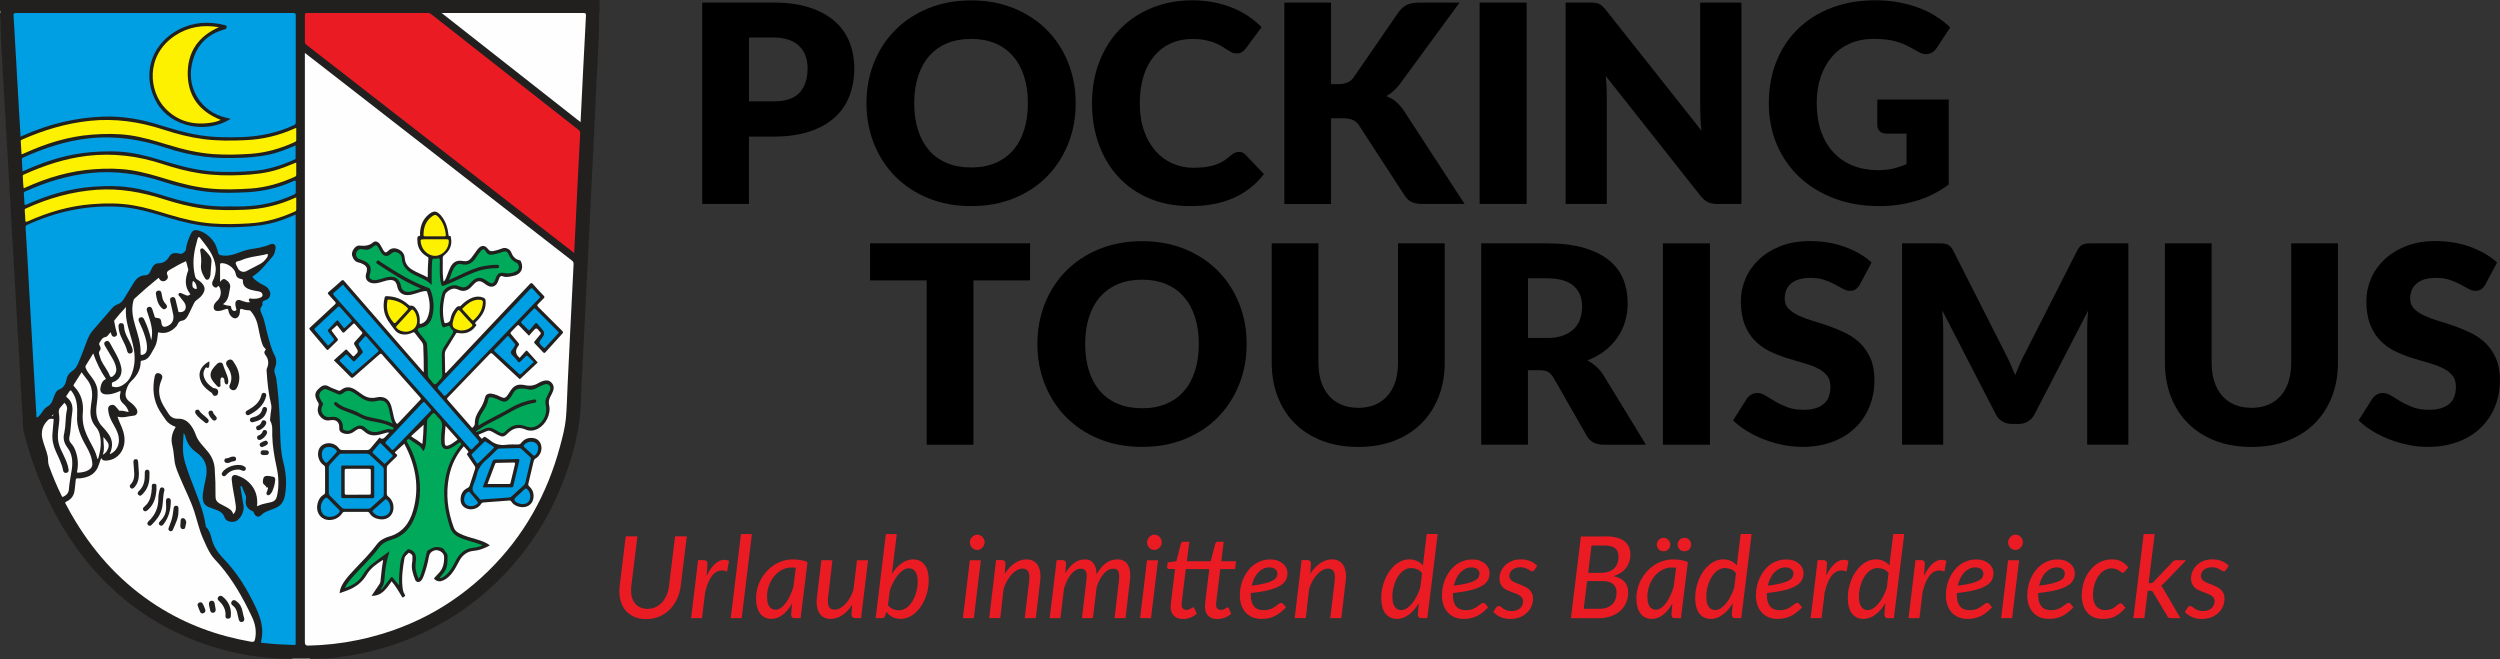 <?xml version="1.0" encoding="UTF-8"?><svg id="Ebene_2" xmlns="http://www.w3.org/2000/svg" viewBox="0 0 504.72 133.05"><rect x="0" y="0" width="504.72" height="133.05" fill="#333333" stroke="none"/><g id="Ebene_1-2"><g><path d="M0,2.94v-.2c.08-.2,.08-.4,0-.61C0,1.49,.01,.85,0,.21,0,.04,.03-.02,.21,0c.08,.01,.17,0,.25,0C40.5,.01,80.55,.01,120.59,0c.38,0,.49,.08,.46,.46-.04,.59,0,1.18,0,1.76-.12,.51-.08,1.03-.09,1.55-.03,1.73-.05,3.46-.14,5.18-.12,2.31-.2,4.63-.37,6.94-.06,.77-.07,1.54-.1,2.31-.09,2.4-.24,4.79-.34,7.19-.08,2.06-.19,4.12-.3,6.19-.11,2.03-.19,4.06-.3,6.08-.15,2.75-.28,5.5-.41,8.25-.1,2.03-.2,4.06-.3,6.08-.13,2.72-.28,5.43-.41,8.15-.1,2.01-.19,4.02-.3,6.03-.14,2.77-.27,5.53-.41,8.3-.1,2.05-.26,4.09-.29,6.14-.07,5.61-1.48,10.93-3.42,16.13-2.4,6.43-5.85,12.24-10.37,17.4-4.47,5.11-9.71,9.26-15.72,12.45-6.35,3.36-13.1,5.37-20.22,6.19-1.67,.19-3.35,.19-5.03,.2-.18,0-.36,0-.54,0-.81,0-1.61,0-2.42,0-.18,0-.36,0-.54,0-7.63,.06-14.91-1.55-21.89-4.59-5-2.18-9.53-5.12-13.6-8.74-5.04-4.49-9.06-9.77-12.27-15.69-2.84-5.25-4.93-10.78-6.42-16.55-.27-1.02-.21-2.07-.28-3.11-.16-2.28-.28-4.56-.4-6.84-.11-2.05-.22-4.09-.34-6.13-.12-2.04-.24-4.09-.36-6.13-.09-1.44-.16-2.88-.24-4.32-.12-2.03-.22-4.06-.36-6.08-.09-1.36-.15-2.72-.23-4.07-.09-1.57-.18-3.15-.27-4.73-.08-1.36-.15-2.72-.23-4.07-.09-1.56-.18-3.12-.27-4.67-.08-1.39-.16-2.78-.24-4.17-.08-1.53-.18-3.05-.27-4.57-.08-1.41-.16-2.82-.24-4.22-.08-1.56-.18-3.12-.27-4.67-.08-1.32-.16-2.65-.23-3.97-.09-1.61-.19-3.22-.27-4.83-.08-1.47-.17-2.95-.21-4.43-.03-1.15,0-2.31-.14-3.46Z" fill="#221f1f"/><path d="M59.51,132.97c.84,0,1.69,0,2.53,0,.04,.02,.05,.04,.03,.06-.01,.02-.02,.03-.04,.03h-2.52s-.05-.04-.04-.06c.01-.02,.02-.03,.04-.03Z" fill="#bbbaba"/><path d="M0,2.13c.14,.2,.18,.4,0,.61v-.61Z" fill="#a09f9f"/><path d="M59.51,132.97s0,.06,0,.09h-.5s0-.06,0-.08c.17,0,.34,0,.51,0Z" fill="#d8d7d7"/><path d="M62.04,133.05s0-.06,0-.08c.17,0,.34,0,.5,0,0,.03,0,.06,0,.08h-.5Z" fill="#d8d7d7"/><path d="M61.54,10.68c1.07,.83,2.06,1.59,3.05,2.36,16.96,13.19,33.92,26.39,50.88,39.57,.26,.2,.34,.4,.33,.72-.23,4.46-.45,8.93-.67,13.4-.18,3.69-.36,7.39-.54,11.08-.11,2.22-.14,4.44-.34,6.65-.18,1.9-.68,3.76-1.17,5.61-2.59,9.68-7.3,18.15-14.47,25.18-7.43,7.28-16.29,11.88-26.46,13.98-3.28,.68-6.6,1.04-9.95,1.11q-.65,.01-.65-.62c0-38.28,0-76.55,0-114.83v-4.21Z" fill="#fefefe"/><path d="M20.41,92.45c.31,.61,.8,.57,1.27,.52,1.64-.16,2.96-1.36,3.34-3.04,.3-1.3,.03-2.53-.46-3.73-.28-.67-.61-1.33-.83-2.08,1.14,.33,2.2-.12,3.27-.2,.68-.05,.93-.78,.56-1.39-.33-.54-.78-.98-1.28-1.34-.84-.61-1.12-1.25-.81-2.35,.22-.77,.48-1.38,1.06-1.92,1.09-1.03,1.86-2.25,1.87-3.83,0-.23,.12-.27,.31-.29,.77-.1,1.28-.52,1.68-1.21,1.24-2.12,1.26-2.11,1.53-4.5,1.43,.39,2.59-.08,3.58-1.1,.12-.12,.23-.25,.3-.4,.21-.44,.36-.76,1.01-.86,.72-.1,1.09-.89,1.41-1.54,.31-.65,.64-1.29,.93-1.93,.23-.5,.57-.7,.93-.97,.41-.31,.74-.68,.98-1.13,.37-.7,.32-1.24-.18-1.85-.28-.34-.61-.63-1-.84-.34-.18-.44-.46-.52-.8-.53-2.25-.31-4.45,.32-6.64,.07-.26,.12-.52,.2-.78,.13-.45,.28-.52,.57-.14,1.36,1.74,2.83,3.42,3.08,5.77,.11,1.04-.13,2-.6,2.91-.27,.52,.01,1.13,.58,1.27,.17,.04,.28-.03,.38-.16,.16-.2,.25-.25,.41,.05,.46,.87,.33,2-.37,2.7-.34,.34-.72,.66-.78,1.19-.07,.63,.22,.96,.85,.95,.57,0,1.08-.22,1.61-.39,.32-.1,.45-.04,.5,.3,.08,.49,.28,.93,.66,1.27,.56,.51,1.18,.37,1.51-.32,.14-.3,.14-.62,.16-.93,.02-.26,.09-.45,.44-.32,.44,.16,.91,.25,1.38,.24,.14,0,.24,.03,.34,.15,.67,.77,1.13,1.64,1.38,2.64,.31,1.24,.47,2.51,.87,3.72,.15,.45,.29,.89,.68,1.21,.13,.11,.18,.21,.03,.36-.28,.29-.23,.63,0,.92,.67,.85,.76,1.76,.33,2.74-.05,.12-.08,.26-.07,.39,.14,2.34,.37,4.68,.93,6.96,.14,.57-.05,1.13-.1,1.7-.03,.38-.09,.77-.12,1.15-.01,.13-.03,.29,.03,.4,.56,.94,.37,1.98,.4,2.98,.07,2.15,.42,4.25,.88,6.34,.43,1.95,.52,3.92,.07,5.89-.15,.66-.52,1.03-1.14,1.19-.62,.15-1.25,.26-1.86,.43-.35,.1-.68,.27-1.02,.41,.2-1.86-.26-3.5-1.63-4.82-.69-.67-1.51-1.12-2.41-1.42-.74-.25-1.14,.1-1.07,.87,.15,1.71,.58,3.37,.8,5.07,.09,.68,.13,1.34-.51,1.9-.18-.84-.85-1.14-1.46-1.49-.42-.24-.86-.45-1.29-.68-.56-.31-.82-.79-.81-1.45,.02-1.87-.03-3.73-.16-5.59-.1-1.47-.7-2.67-1.66-3.74-.38-.43-.75-.86-1.12-1.3-.45-.55-.82-1.14-1.06-1.82-.22-.62-.51-1.21-.89-1.74-.64-.92-1.47-1.51-2.65-1.47-.86,.03-1.5-.3-1.97-1.05-.48-.77-1.01-1.5-1.38-2.34-.63-1.44-.66-2.89-.05-4.35,.08-.2,.17-.41,.2-.62,.05-.39-.3-.76-.72-.83-.45-.07-.7,.11-.81,.61-.52,2.49-.31,4.88,1.06,7.09,.36,.58,.76,1.15,1.15,1.71,.5,.71,1.21,1.15,2.03,1.43-.73,1.17-1.05,2.37-.69,3.76,.27,1.02,.3,2.09,.45,3.14,.16,1.2,.67,2.31,1.14,3.43,.93,2.24,2.07,4.4,2.83,6.71,.59,1.82,.99,3.7,1.76,5.45,.48,1.1,.96,2.23,1.6,3.24,.47,.73,1.13,1.35,1.71,2.02,2.76,3.19,4.8,6.82,6.59,10.61,.66,1.4,.96,2.89,.63,4.46-.11,.5-.26,.65-.81,.55-6.81-1.18-13.17-3.51-19-7.24-6.85-4.38-12.25-10.17-16.46-17.09-.69-1.13-1.33-2.29-1.95-3.46-.13-.24-.2-.36,.14-.51,1.01-.46,1.56-1.28,1.66-2.4,.06-.65,.14-1.3,.21-1.95,.02-.23,.1-.35,.38-.33,.44,.03,.87-.04,1.3-.13,1.48-.31,2.51-1.14,2.98-2.61,.14-.43,.29-.85,.47-1.37Z" fill="#fefefe"/><path d="M59.69,43.37v.63c0,28.51,0,57.02,0,85.52,0,.78,.1,.7-.71,.68-1.97-.06-3.93-.17-5.88-.4-.18-.02-.48,.07-.38-.34,.59-2.39-.04-4.59-1.04-6.73-1.71-3.68-3.8-7.11-6.64-10.04-1.12-1.16-1.98-2.47-2.36-4.09-.19-.78-.45-1.59-1.07-2.19-.07-.07-.08-.22-.09-.33-.34-2.4-1.2-4.64-2.06-6.88-.74-1.91-1.5-3.81-2.09-5.77-.35-1.17-.49-2.36-.43-3.58,.04-.78,.08-1.56,.12-2.42,.25,.27,.34,.53,.4,.78,.33,1.32,1.1,2.36,2.18,3.12,1.97,1.38,2.41,3.22,1.86,5.45-.22,.88-.35,1.78-.51,2.67-.08,.42-.08,.84-.05,1.26,.06,.82,.49,1.38,1.24,1.68,.56,.23,1.14,.41,1.7,.63,.72,.29,1.25,.74,1.49,1.52,.23,.74,1.59,1.06,2.36,.62,.94-.55,1.61-1.96,1.43-3.08-.18-1.18-.39-2.35-.58-3.53-.02-.14-.15-.32,.07-.39,.23-.08,.21,.16,.26,.27,.24,.54,.45,1.08,.69,1.62,.1,.22,.11,.44,.06,.68-.22,1.19,.21,2.01,1.31,2.46,.19,.08,.24,.18,.29,.34,.26,.81,.98,1.04,1.53,.42,.4-.45,1-.67,1.56-.89,.34-.13,.69-.27,1.03-.4,1.2-.44,1.88-1.24,2.13-2.55,.43-2.29,.27-4.53-.3-6.74-.54-2.11-.61-4.25-.66-6.39-.06-2.96-.23-5.9-.56-8.84-.1-.94-.16-1.86-.51-2.76-.14-.38-.12-.78,.06-1.21,.32-.8,.3-1.66-.11-2.45-.73-1.41-1.07-2.95-1.49-4.47-.36-1.31-.52-2.68-1.13-3.91-.29-.58-.36-1.03,.05-1.54,.08-.1,.16-.26,.14-.37-.15-.59,.21-.7,.67-.86,1.04-.37,1.2-1.55,.36-2.42-.28-.3-.64-.48-1-.67-.71-.36-1.37-.78-1.92-1.37-.17-.18-.18-.26,.04-.4,1.56-.99,2.6-2.51,3.82-3.85,.43-.47,.57-1.1,.66-1.72,.1-.68-.39-1.1-1.02-.82-1.34,.59-2.77,.8-4.19,1.02-.94,.15-1.8,.52-2.69,.84-1.01,.37-2.03,.56-3.11,.36-.31-.06-.5-.16-.58-.5-.2-.85-.47-1.72-1.01-2.4-.81-1.04-1.85-1.85-3.18-2.15-.55-.12-.98,.05-1.27,.63-.53,1.06-.93,2.15-1.07,3.34-.04,.35-.73,.84-1.08,.78-.25-.04-.49-.09-.74-.13-.67-.09-1.2,.14-1.54,.72-.49,.82-1.15,1.32-2.16,1.33-.55,0-.98,.34-1.25,.83-.16,.29-.29,.6-.44,.91-.19,.39-.47,.68-.92,.68-1.19,0-1.9,.69-2.46,1.64-.63,1.07-1.3,2.12-1.94,3.18-.3,.5-.69,.85-1.24,1.05-.42,.15-.78,.39-1.07,.73-1.32,1.53-2.63,3.06-3.96,4.57-.5,.57-.82,1.22-1.09,1.91-.44,1.14-.87,2.29-1.31,3.43-.18,.47-.37,.93-.58,1.38-.27,.59-.62,1.11-1.18,1.47-.64,.42-1.03,1.02-1.16,1.76-.16,.9-.57,1.59-1.46,1.95-.4,.16-.67,.5-.83,.91-.16,.41-.33,.81-.47,1.22-.2,.57-.52,1.03-1.09,1.33-.44,.23-.73,.64-1.01,1.04-.24,.34-.46,.7-.79,.97-.09,.07-.18,.19-.3,.15-.14-.05-.08-.2-.09-.31-.07-1.09-.13-2.18-.19-3.27-.33-5.79-.67-11.57-1-17.36-.22-3.82-.43-7.65-.64-11.48-.11-1.96-.22-3.93-.36-5.89-.02-.31,.08-.44,.35-.56,5.76-2.65,11.79-3.95,18.14-3.67,2.89,.13,5.67,.82,8.43,1.66,2.78,.84,5.56,1.68,8.44,2.11,2.82,.42,5.66,.44,8.5,.31,2.35-.11,4.69-.37,6.95-1.07,1.23-.38,2.43-.87,3.7-1.41Z" fill="#009ee3"/><path d="M115.91,51.07c-1.48-1.15-2.87-2.23-4.26-3.31-15.22-11.84-30.45-23.68-45.67-35.52-1.37-1.06-2.73-2.13-4.1-3.18-.23-.18-.34-.37-.33-.68,.01-1.76,.02-3.53,0-5.29,0-.35,.09-.46,.45-.46,8.15,0,16.3,0,24.45,0,.3,0,.5,.14,.71,.31,5.09,4,10.17,7.99,15.26,11.99,4.78,3.76,9.56,7.52,14.35,11.27,.27,.21,.38,.42,.36,.76-.2,3.76-.39,7.52-.58,11.27-.11,2.3-.22,4.6-.33,6.9-.09,1.95-.19,3.89-.3,5.95Z" fill="#eb1b24"/><path d="M4.15,27.57c-.1-1.72-.2-3.38-.3-5.03-.26-4.53-.52-9.06-.78-13.59-.11-1.91-.2-3.83-.34-5.74-.04-.51,.12-.59,.6-.59,15.82,.01,31.63,.01,47.45,.01,2.81,0,5.61,0,8.42,0,.38,0,.52,.07,.51,.49-.01,7.18-.01,14.35,0,21.53,0,.34-.11,.49-.42,.64-3.34,1.55-6.86,2.26-10.54,2.39-2.91,.1-5.81,.05-8.69-.42-2.73-.45-5.36-1.26-7.99-2.07-3.64-1.12-7.33-1.78-11.16-1.65-5.61,.19-10.96,1.48-16.08,3.75-.21,.09-.43,.18-.69,.29Z" fill="#009ee3"/><path d="M89.18,2.63c.31,0,.46,0,.61,0,9.33,0,18.65,0,27.98,0,.42,0,.56,.05,.53,.53-.21,3.72-.39,7.45-.58,11.17-.17,3.41-.33,6.81-.51,10.33-9.35-7.35-18.64-14.65-28.04-22.03Z" fill="#fefefe"/><path d="M59.81,25.82c0,.85,0,1.64,0,2.42,0,.25-.1,.34-.31,.44-2.86,1.32-5.85,2.17-9,2.38-2.47,.16-4.93,.23-7.4,.05-3.19-.22-6.26-.98-9.3-1.91-2.5-.76-5.01-1.52-7.61-1.89-2.53-.36-5.05-.31-7.59-.13-4.79,.35-9.27,1.77-13.61,3.73-.2,.09-.4,.17-.64,.27-.05-.91-.1-1.78-.16-2.64-.01-.19,.07-.27,.23-.34,4.4-1.95,8.94-3.31,13.76-3.81,5.1-.53,10,.2,14.83,1.78,2.62,.86,5.28,1.55,8.02,1.91,2.85,.38,5.69,.35,8.55,.22,3.48-.15,6.8-.95,9.97-2.39,.06-.03,.12-.05,.26-.1Z" fill="#fef100"/><path d="M4.54,34.61c-.04-.84-.08-1.61-.13-2.38-.01-.22,.07-.33,.26-.42,4.24-1.92,8.6-3.36,13.27-3.88,5.32-.59,10.43,.21,15.47,1.88,2.55,.84,5.16,1.48,7.83,1.82,2.61,.33,5.23,.33,7.85,.21,2.34-.1,4.65-.38,6.9-1.07,1.23-.38,2.42-.88,3.69-1.4,0,.89,0,1.72,0,2.55,0,.19-.13,.25-.28,.31-2.68,1.22-5.46,2.06-8.41,2.29-2.5,.2-5,.27-7.5,.13-3.29-.19-6.47-.95-9.61-1.9-2.49-.75-4.97-1.52-7.56-1.9-2.68-.4-5.36-.34-8.04-.12-4.63,.38-8.97,1.75-13.18,3.64-.17,.07-.34,.14-.58,.24Z" fill="#009ee3"/><path d="M59.81,32.89c0,.79,0,1.57,0,2.34,0,.23-.07,.36-.29,.46-2.84,1.28-5.78,2.16-8.9,2.37-2.75,.18-5.5,.27-8.26,0-2.87-.27-5.65-.97-8.4-1.8-2.47-.75-4.94-1.51-7.5-1.9-2.42-.37-4.85-.37-7.29-.21-4.93,.31-9.56,1.69-14.03,3.71-.11,.05-.21,.09-.36,.15-.14-.83-.11-1.65-.18-2.46-.01-.17,.08-.24,.21-.3,4.1-1.85,8.32-3.26,12.83-3.79,5.21-.61,10.24,.03,15.19,1.66,2.53,.83,5.11,1.52,7.76,1.91,2.69,.39,5.39,.44,8.1,.32,2.52-.11,5.02-.37,7.44-1.14,1.12-.36,2.21-.79,3.29-1.25,.11-.04,.21-.12,.38-.08Z" fill="#fef100"/><path d="M46.42,41.67c-4.45,.18-8.74-.72-12.96-2.04-2.45-.77-4.92-1.48-7.47-1.82-2.36-.32-4.72-.29-7.09-.12-4.75,.33-9.23,1.67-13.55,3.61-.35,.16-.42,.07-.42-.27-.02-.64-.06-1.28-.12-1.91-.02-.24,.05-.36,.27-.46,4.3-1.94,8.73-3.3,13.46-3.76,4.97-.48,9.73,.27,14.43,1.79,2.86,.93,5.77,1.68,8.77,2.01,2.77,.31,5.53,.26,8.31,.1,3.22-.18,6.3-.92,9.24-2.26,.34-.15,.44-.09,.42,.28-.02,.64-.02,1.28,0,1.92,.01,.31-.12,.43-.38,.55-3.26,1.52-6.7,2.28-10.28,2.38-.87,.03-1.75,0-2.62,0Z" fill="#009ee3"/><path d="M59.81,39.86c0,.83,0,1.62,0,2.41,0,.21-.06,.33-.26,.42-2.94,1.35-6.01,2.22-9.25,2.41-2.48,.15-4.97,.21-7.45,.02-2.96-.23-5.83-.92-8.66-1.77-2.41-.72-4.81-1.48-7.3-1.9-2.77-.47-5.55-.45-8.34-.23-4.54,.35-8.83,1.62-12.96,3.47-.39,.17-.48,.09-.48-.31-.01-.64-.06-1.28-.12-1.91-.02-.24,.09-.32,.28-.4,4.56-2.07,9.29-3.41,14.33-3.76,4.63-.32,9.05,.5,13.42,1.89,2.64,.84,5.31,1.55,8.07,1.92,2.8,.37,5.6,.33,8.4,.22,3.53-.14,6.91-.94,10.12-2.42,.04-.02,.09-.02,.21-.05Z" fill="#fef100"/><path d="M32.03,56.08c.16,.23,.26,.49,.53,.61,.36,.16,.7,.11,.99-.13,.32-.26,.45-.61,.26-.99-.25-.52-.07-.79,.4-1.06,1.08-.64,2.17-1.27,3.35-1.79,.15,.58,.3,1.13,.45,1.69,.03,.1-.01,.19-.05,.28-.58,1.58-.73,3.13,.38,4.57,.05,.06,.15,.16,.05,.2-.22,.09-.41,.31-.69,.2-.34-.14-.68-.28-1.02-.43-.23-.1-.46-.18-.62,.09-.15,.26,.09,.36,.21,.54,.39,.62,1.04,1.07,1.2,1.81,.19,.86-.39,1.44-1.27,1.35-.24-.03-.2-.2-.23-.32-.17-.68-.34-1.37-.49-2.05-.09-.39-.2-.74-.7-.66-.38,.06-.52,.36-.41,.86,.19,.88,.43,1.76,.6,2.65,.22,1.18-.28,2.02-1.33,2.39-.63,.22-.97,0-1.04-.66-.08-.84-.25-1.02-1.12-1.08-.24-.01-.23-.16-.27-.28-.16-.46-.3-.92-.45-1.39-.12-.38-.35-.65-.78-.5-.4,.14-.42,.48-.3,.84,.36,1.1,.76,2.19,.94,3.34,.13,.8,.12,1.6-.09,2.53-.32-1.54-.79-2.89-1.42-4.19-.14-.3-.32-.51-.69-.45-.39,.07-.56,.45-.36,.86,.48,1.01,.93,2.04,1.25,3.12,.24,.81,.43,1.62,.35,2.48-.06,.64-.43,1.06-.96,1.13-.18,.02-.33,.04-.32-.23,.09-1.99-.55-3.84-1.1-5.7-.47-1.61-.79-3.23-.37-4.91,.05-.2,.1-.38,.26-.53,1.57-1.45,3.18-2.84,4.85-4.19Z" fill="#fefefe"/><path d="M12.99,81.31c.43,.4,.65,.89,.52,1.45-.34,1.43-.19,2.92-.49,4.35-.01,.07,0,.14-.02,.2-.33,1.14-.1,2.1,.64,3.09,.95,1.26,1.08,2.8,.86,4.34-.19,1.35-.5,2.67-.59,4.03-.04,.69-.44,1.18-1.07,1.48-.17,.08-.27,.12-.38-.11-.98-2.02-1.87-4.08-2.61-6.2-.2-.58-.09-1.23-.22-1.84-.25-1.24-.83-2.37-1.09-3.61-.3-1.48,.12-2.73,1.23-3.76,.28-.26,.64-.16,.96-.17,.16,0,.1,.22,.09,.34-.07,.89-.16,1.77-.23,2.66-.1,1.25,.17,2.43,.68,3.57,.57,1.27,1.24,2.49,1.48,3.89,.06,.34,.31,.52,.68,.44,.34-.07,.46-.32,.42-.64-.13-1.01-.55-1.93-.98-2.84-.41-.86-.86-1.71-1.06-2.65-.24-1.12-.1-2.24,.05-3.36,.11-.84,.19-1.67,.03-2.51-.09-.5,0-.92,.37-1.29,.26-.26,.48-.55,.73-.85Z" fill="#fefefe"/><path d="M25.45,62c-.29,2.82,.87,5.23,1.43,7.77,.42,1.89,.45,3.76-.23,5.6-.27,.74-.65,1.42-1.25,1.92-.72,.6-1.53,1.06-2.54,.8-.15-.04-.35-.08-.27-.27,.09-.21-.16-.52,.18-.64,1.37-.48,2-1.64,1.69-3.1-.21-.98-.64-1.87-1.11-2.74-.38-.69-.77-1.38-1.14-2.07-.19-.36-.45-.57-.85-.36-.41,.21-.37,.56-.17,.9,.45,.77,.91,1.53,1.36,2.29,.41,.7,.79,1.41,.91,2.22,.1,.69-.15,1.25-.71,1.67-.24,.18-.47,.16-.57-.11-.42-1.13-1.23-2.03-1.74-3.1-.17-.36-.25-.76-.38-1.14-.11-.31-.13-.59,.11-.88,.24-.28,.17-.65-.02-.95-.18-.28-.16-.5,.03-.77,.3-.42,.47-.9,1.12-1,.44-.07,.66-.63,1.05-.97,.05,.18,.09,.33,.15,.48,.12,.33,.35,.51,.7,.42,.35-.09,.5-.36,.4-.7-.22-.76-.4-1.52-.52-2.3-.02-.12-.05-.21,.03-.31,.7-.89,1.44-1.75,2.33-2.67Z" fill="#fefefe"/><path d="M18.82,71.34c.65,1.85,1.47,3.57,2.58,5.17-.77,.34-1,1.05-1.13,1.8-.13,.78,.29,1.25,1.08,1.31,.84,.06,1.63-.16,2.4-.47,.18-.07,.36-.16,.56-.24,.05,.24,0,.45-.05,.66-.16,.73,0,1.34,.58,1.87,.5,.46,.97,.97,1.13,1.76-.64-.12-1.23-.36-1.85-.27-.12,.02-.13-.13-.2-.2-.23-.26-.44-.55-.7-.79-.29-.28-.65-.25-.99-.09-.33,.16-.41,.43-.4,.79,.05,.98,.41,1.86,.88,2.7,.51,.92,1.07,1.82,1.25,2.89,.26,1.5-.43,2.89-1.74,3.45-.1-.18,.05-.31,.11-.45,.49-1.29,.37-2.51-.44-3.63-.34-.46-.68-.93-1.08-1.32-1.33-1.27-1.55-2.83-1.29-4.55,.13-.88,.22-1.76,.18-2.66-.04-1.09-.5-2-1.14-2.85-.44-.59-.93-1.15-1.22-1.84-.09-.21-.14-.4,0-.61,.5-.79,.98-1.6,1.49-2.43Z" fill="#fefefe"/><path d="M16.48,75.15c.33,.45,.62,.91,.97,1.31,1.08,1.26,1.29,2.72,1.07,4.3-.1,.71-.21,1.43-.25,2.15-.06,1.25,.29,2.35,1.1,3.3,.71,.83,.91,1.88,.97,2.89,.06,1.11-.17,2.24-.47,3.33-.02,.08-.07,.15-.12,.25-.13-.11-.14-.26-.18-.39-.23-.88-.63-1.69-1.06-2.49-.71-1.31-1.41-2.63-1.69-4.12-.14-.76-.17-1.53-.1-2.31,.18-2.02-.29-3.83-1.73-5.32-.12-.13-.21-.23-.08-.43,.53-.81,1.05-1.64,1.57-2.47Z" fill="#fefefe"/><path d="M45.04,61.38c1.23-.8,1.13-2.14,1.41-3.29,.16-.66-.29-1.26-.88-1.63-.41-.25-.68-.13-1.14,.45,0-1.19,0-2.37,0-3.55,0-.12,.02-.17,.15-.2,1.06-.22,2.77,.91,2.96,1.97,.13,.75,.44,1.07,1.18,1.21,.17,.03,.33,.04,.31,.29-.05,1.15,.71,1.62,1.66,1.89,.5,.14,1.02,.21,1.53,.31,.25,.05,.49,.12,.65,.35,.25,.36,.15,.72-.27,.9-.57,.24-1.17,.26-1.78,.23-.18,0-.39-.19-.54,.08-.14,.25,.07,.39,.2,.61-.53,.12-.98-.06-1.42-.19-.18-.05-.34-.14-.52-.19-.61-.2-1.02,.09-1.03,.75,0,.31,.1,.59,.16,.89,.03,.15,.17,.33-.06,.44-.2,.09-.41,.15-.61-.03-.2-.17-.33-.39-.34-.65,0-.22-.1-.28-.31-.29-.43-.02-.85-.11-1.31-.32Z" fill="#fefefe"/><path d="M15.57,83.96c-.13,1.62,.41,3.48,1.35,5.25,.6,1.12,1.3,2.2,1.58,3.46,.07,.34,.14,.69,.15,1.04,0,.51-.29,.88-.71,1.15-.66,.42-1.41,.51-2.16,.57-.35,.02-.22-.2-.19-.36,.27-1.48,.12-2.9-.44-4.29-.19-.48-.45-.9-.79-1.27-.34-.37-.46-.77-.35-1.29,.36-1.59,.3-3.24,.56-4.84,.21-1.31-.05-2.35-1.09-3.18-.15-.12-.12-.21-.04-.33,.14-.21,.28-.42,.42-.63,.4-.59,.39-.58,.8,.03,.89,1.31,.98,2.79,.91,4.7Z" fill="#fefefe"/><path d="M54.05,51.25c.08,.35-.05,.61-.22,.84-.34,.46-.73,.88-1.24,1.16-.96,.51-1.92,1.02-2.89,1.51-.62,.31-1.44-.01-1.7-.65-.15-.37-.49-.81-.39-1.1,.1-.3,.69-.29,1.05-.45,1.42-.65,2.97-.8,4.48-1.09,.3-.06,.59-.14,.91-.22Z" fill="#fefefe"/><path d="M20.75,91.79c.45-1.15,.08-2.33,.14-3.57,.52,.74,1.3,1.24,.97,2.2-.2,.59-.51,1.1-1.11,1.37Z" fill="#fdfdfd"/><path d="M38.98,56.71c.52,.33,.68,.84,.75,1.4,.03,.21-.07,.27-.26,.22-.37-.08-.6-.29-.63-.68-.03-.31-.02-.63,.14-.95Z" fill="#fafafa"/><path d="M10.77,83.65q0,.36-.34,.4c.05-.2,.17-.29,.34-.4Z" fill="#e4e4e4"/><path d="M89.62,56.83c.38-.44,.5-.88,.66-1.29,.21-.51,.37-1.04,.62-1.54,.57-1.13,1.36-1.54,2.6-1.3,.68,.13,1.19-.06,1.6-.57,.28-.34,.52-.7,.78-1.05,.2-.27,.38-.56,.59-.81,.69-.81,1.42-.84,2.05,.01,.34,.45,.65,.5,1.14,.39,.59-.13,1.17-.29,1.73-.52,.66-.28,1.57,.12,1.81,.78,.3,.79,.78,1.41,1.66,1.6,.13,.03,.23,.07,.3,.22,.65,1.45,.04,2.65-1.52,2.95-.71,.14-1.42,.37-2.16,.07-.33-.13-.55,.04-.67,.35-.11,.28-.2,.57-.32,.84-.39,.87-1.2,1.16-2.03,.71-.32-.17-.61-.42-.92-.62-.62-.41-1.14-.37-1.69,.14-.25,.23-.46,.49-.7,.73-.73,.75-1.59,1.05-2.56,.58-1.05-.51-1.8-.09-2.51,.61-.1,.1-.17,.21-.2,.34-.47,1.81-.61,3.64-.22,5.48,.07,.31,.16,.35,.47,.28,.48-.1,.74-.3,.82-.82,.11-.68,.4-1.33,.83-1.87,.27-.34,.5-.81,1.09-.69,.08,.02,.2-.15,.3-.25,.64-.62,1.35-1.16,2.19-1.48,.73-.28,1.47-.31,2.21-.02,.3,.12,.44,.28,.47,.62,.16,1.7-.65,2.97-1.77,4.11-.21,.22-.55,.38-.14,.72,.15,.12-.05,.24-.11,.33-.88,1.22-2.09,1.62-3.54,1.37-.17-.03-.29-.09-.42,.11-.66,1.09-1.33,2.18-2,3.26-.18,.29-.26,.61-.25,.96,.03,1.11,.04,2.22,.06,3.33,0,.14-.05,.3,.07,.43,.18-.05,.26-.21,.37-.33,5.54-5.86,11.08-11.73,16.61-17.6,.28-.3,.42-.35,.71-.01,.68,.79,1.39,1.55,2.12,2.3,.24,.24,.21,.38-.02,.59-.36,.33-.66,.72-1.03,1.04-.34,.29-.25,.45,.03,.73,1.59,1.57,3.16,3.16,4.75,4.73,.25,.25,.25,.38,.01,.63-1.12,1.21-2.23,2.43-3.32,3.66-.22,.25-.34,.26-.57,.01-.53-.59-1.08-1.16-1.63-1.72-.17-.17-.17-.27-.02-.45,.38-.45,.74-.92,1.12-1.37,.14-.17,.15-.28,0-.47-.8-.99-.79-.99-1.63-.02-.2,.23-.39,.46-.64,.74-.66-.67-1.31-1.32-1.94-2-.2-.22-.31-.19-.5,.01-.37,.41-.75,.81-1.15,1.2-.19,.18-.18,.3-.02,.49,.48,.56,.94,1.14,1.43,1.7,.19,.22,.27,.4,.05,.63-.08,.08-.13,.19-.2,.29q-.73,1.13,.44,2.15c.39-.43,.78-.87,1.17-1.31,.14-.16,.26-.23,.44-.02,.67,.75,1.35,1.5,2.04,2.26-1.06,.99-2.25,2.1-3.43,3.22-.25,.24-.35,.02-.48-.11-1.73-1.6-3.46-3.19-5.17-4.81-.28-.26-.4-.24-.65,.03-2.78,2.9-5.57,5.79-8.36,8.68-.17,.17-.33,.29-.08,.56,1.65,1.86,3.27,3.75,4.93,5.64,.34-.24,.56-.55,.55-.95-.03-1.03,.41-1.89,.94-2.71,.5-.76,.91-1.56,1.11-2.46,.14-.64,.65-.91,1.36-.79,.72,.12,1.38,.42,2.03,.73,.43,.21,.74,.11,1.01-.23,.18-.22,.34-.46,.49-.7,.87-1.45,1.59-1.86,3.25-1.51,.98,.21,1.8,.07,2.63-.43,.33-.2,.68-.36,1.06-.46,.59-.16,1.13-.11,1.58,.36,.46,.47,.56,1.03,.35,1.63-.14,.41-.34,.8-.55,1.18-.31,.56-.41,1.11-.26,1.77,.4,1.78-.68,3.93-2.3,4.75-.81,.41-1.66,.5-2.48,.14-1.44-.62-2.59-.23-3.64,.83-.69,.7-1.05,.72-1.92,.27-.04-.02-.09-.05-.13-.07-2.04-1.13-1.33-.97-3.54-.09-.25,.1-.28,.18-.09,.37,.11,.1,.21,.22,.29,.34,.16,.25,.31,.25,.48,.02,.17-.25,.35-.24,.58-.06,.24,.18,.53,.31,.75,.51,.98,.87,2.11,1.13,3.39,.96,.76-.1,1.54-.06,2.32-.06,.29,0,.47-.08,.66-.33,.63-.82,1.5-1.11,2.5-.95,.85,.14,1.4,.76,1.55,1.64,.16,.91-.3,1.98-1.1,2.43-.26,.15-.38,.32-.45,.6-.34,1.49-.69,2.97-1.05,4.46-.07,.27-.03,.44,.19,.64,.74,.68,.98,1.56,.78,2.53-.26,1.26-1.54,1.92-2.93,1.54-.62-.17-1.15-.48-1.5-1.03-.1-.16-.2-.23-.4-.21-1.74,.14-3.48,.27-5.23,.39-.23,.02-.35,.11-.47,.3-.62,.98-1.97,1.36-3.02,.88-.77-.36-1.14-.99-1.12-1.82,.02-.99,.41-1.81,1.34-2.25,.27-.13,.41-.27,.5-.55,.34-1.1,.7-2.2,1.07-3.3,.09-.27,.05-.47-.11-.69-.48-.69-.93-1.39-1.4-2.09-.08-.12-.23-.26-.04-.39,.37-.25,.18-.45-.03-.67-.23-.24-.45-.5-.69-.76-1.56,1.8-2.52,3.86-2.98,6.16-.7,3.53-.26,6.95,.98,10.29,.21,.57,.65,.88,1.15,1.14,1.08,.57,2.26,.84,3.41,1.19,.94,.29,1.88,.57,2.71,1.23-1.03,.55-2.06,.99-3.19,1.08-1.36,.12-2.31,.83-2.95,1.99-.51,.93-.95,1.89-1.64,2.7-.52,.61-1.1,1.13-1.88,1.39-.53,.18-1.02,.1-1.46-.28-.18-.15-.17-.24-.02-.39,.26-.26,.48-.56,.75-.82,.98-.94,1.19-2.14,1.15-3.41-.03-.88-1.26-1.57-2.09-1.2-.55,.24-.86,.58-.97,1.2-.23,1.27-.56,2.52-1,3.74-.14,.38-.28,.76-.55,1.07-.4,.48-1.03,.41-1.25-.17-.42-1.13-.83-2.27-.58-3.53,.07-.34,.02-.7,.05-1.06,.03-.47-.31-.62-.64-.79-.07-.03-.13-.04-.18,.02-.26,.34-.7,.56-.78,1.02-.34,1.89-.61,3.78-.42,5.71,.06,.57,.12,1.15,.46,1.63,.24,.33-.07,.39-.22,.53-.24,.22-.31-.03-.39-.16-.6-1.03-1.22-2.05-2.03-3.02-1.03,1.45-1.97,2.99-4.06,2.93,.51-.76,1.03-1.53,1.55-2.29,.13-.18,.23-.37,.25-.59,.15-1.4,.27-2.81,.53-4.2,0-.04,0-.09-.02-.17-1.28,.8-2.5,1.65-3.27,2.96-.98,1.67-2.43,2.69-4.22,3.31-.41,.14-.82,.29-1.27,.45,.07-.85,.41-1.56,.86-2.24,.66-.98,1.46-1.84,2.27-2.69,1.54-1.62,3.12-3.2,4.45-5.01,.43-.58,1.03-.95,1.69-1.24,.18-.08,.37-.16,.56-.21,2.77-.71,4.26-2.67,5.01-5.27,1.38-4.79,.48-9.29-1.78-13.52-.61,.55-1.2,1.09-1.79,1.63-.22,.2,0,.31,.11,.39,.36,.26,.3,.45-.01,.73-.54,.48-1.03,1.01-1.56,1.51-.18,.17-.27,.35-.27,.61,.01,1.75,.01,3.5,0,5.24,0,.26,.09,.41,.3,.57,.93,.7,1.29,2.04,.88,3.13-.4,1.07-1.43,1.64-2.69,1.43-.83-.13-1.54-.49-1.99-1.23-.12-.2-.27-.25-.49-.25-1.51,0-3.03,0-4.54,0-.23,0-.35,.08-.47,.27-.68,1.04-1.94,1.56-3.15,1.32-1.46-.29-2.26-1.76-1.81-3.38,.2-.72,.57-1.33,1.24-1.7,.21-.12,.25-.27,.25-.49,0-1.65,0-3.29,0-4.94,0-.25-.08-.37-.29-.51-1-.66-1.41-2.13-.94-3.23,.64-1.49,2.95-1.63,3.99-.21,.22,.3,.43,.39,.78,.39,1.63-.02,3.26-.02,4.89,0,.34,0,.55-.1,.76-.36,.59-.73,1.2-1.44,1.81-2.16q.55,.49,1.05-.03c.29-.3,.57-.6,.9-.95-.38-.11-.67,.04-.96,.12-.74,.2-1.48,.46-2.27,.41-.66-.04-1.23-.28-1.73-.73-.83-.75-1.12-.78-2.02-.1-.77,.58-1.56,.72-2.45,.36-.45-.18-.7-.5-.66-1.01,.1-1.15-.62-1.79-1.76-1.57-.61,.12-1.16,.05-1.66-.35-.84-.67-1.12-1.52-.78-2.55,.1-.29,.07-.49-.1-.74-.17-.25-.29-.53-.4-.81-.25-.64-.12-1.22,.36-1.72,.09-.1,.19-.19,.29-.28,.59-.57,1.2-.83,2-.34,.52,.32,1.15,.47,1.71,.74,.28,.14,.5,.12,.73-.07,1.04-.84,2.05-.59,3.05,.09,.43,.29,.85,.59,1.28,.89,.85,.58,1.75,.77,2.77,.54,1.52-.35,2.57,.27,3.02,1.75,.22,.74,.34,1.5,.52,2.25,.09,.41,.24,.8,.47,1.16,.14,.21,.24,.21,.41,.02,1.47-1.57,2.95-3.14,4.44-4.69,.22-.23,.11-.34-.04-.52-2.08-2.33-4.16-4.67-6.23-7.01-.47-.53-.95-1.04-1.4-1.59-.22-.27-.36-.24-.59-.03-1.72,1.51-3.45,3-5.16,4.52-.28,.25-.42,.23-.68-.03-1.09-1.12-2.21-2.21-3.34-3.33,.79-.71,1.56-1.39,2.31-2.08,.18-.17,.28-.09,.4,.05,.34,.37,.7,.72,1.04,1.1,.17,.19,.26,.17,.43,0,.82-.8,.83-.79,.24-1.78-.06-.1-.11-.21-.18-.3-.27-.3-.18-.53,.08-.81,.46-.47,.87-.98,1.31-1.46,.18-.19,.16-.32-.01-.5-.46-.49-.91-.99-1.34-1.51-.17-.21-.27-.16-.43,0-.53,.51-1.09,1-1.61,1.52-.24,.24-.38,.29-.6-.03-.31-.46-.68-.87-.99-1.28-.34,.31-.67,.61-1.01,.9-.17,.15-.06,.26,.03,.38,.35,.47,.69,.95,1.06,1.41,.16,.2,.14,.31-.04,.48-.59,.55-1.17,1.11-1.74,1.69-.19,.2-.3,.18-.47-.03-1.09-1.3-2.18-2.6-3.29-3.88-.24-.27-.1-.38,.09-.56,1.63-1.51,3.24-3.03,4.88-4.53,.28-.25,.31-.4,.03-.67-.43-.43-.8-.91-1.22-1.35-.21-.22-.27-.34,0-.57,.86-.72,1.7-1.47,2.54-2.23,.25-.23,.37-.2,.59,.04,4.18,4.83,8.38,9.64,12.57,14.46,1.13,1.3,2.27,2.61,3.41,3.92,.15-.11,.08-.26,.08-.38,.02-1.61-.04-3.23-.1-4.84-.01-.33-.1-.61-.31-.88-.47-.57-.92-1.16-1.36-1.75-.16-.22-.28-.23-.52-.11-1.24,.62-2.78,.51-3.56-.53-.86-1.15-1.85-2.29-2.14-3.79-.18-.92-.14-1.83,.09-2.74,.06-.25,.16-.32,.41-.31,1.66,.04,3.12,.57,4.36,1.7,.16,.14,.27,.26,.57,.22,.39-.06,.74,.27,.99,.61,.61,.8,.83,1.72,.74,2.7-.04,.47,.14,.41,.43,.3,.52-.2,.88-.56,1.1-1.05,.77-1.77,.55-3.54-.02-5.31-.08-.25-.28-.2-.45-.19-.61,.05-1.17,.27-1.75,.45-.58,.17-1.15,.36-1.77,.36-.99,0-1.7-.52-1.99-1.46-.07-.22-.11-.46-.18-.68-.2-.63-.62-.93-1.28-.91-.6,.01-1.15,.22-1.71,.38-.63,.18-1.26,.37-1.93,.26-1.08-.17-1.57-.97-1.23-2,.34-1.01,.11-1.51-.87-1.94-.18-.08-.37-.18-.57-.21-.83-.13-1.19-.7-1.42-1.43-.23-.75,.62-2.08,1.43-2.01,1.05,.09,1.98,.09,2.85-.67,.4-.35,1-.1,1.34,.4,.26,.39,.45,.82,.69,1.22,.29,.5,.57,.55,.95,.15,.58-.62,1.27-.67,1.99-.39,.8,.31,1.31,.93,1.37,1.78,.07,1.04,.57,1.77,1.4,2.31,1,.65,2.14,1.01,3.25,1.63-.02-1.34,.04-2.59,.14-3.84,.02-.26-.16-.29-.31-.38-1.22-.74-1.93-1.81-1.92-3.26,0-.33-.16-.85,.48-.92,.15-.02,.05-.24,.05-.36,.03-1.36,.4-2.61,1.36-3.59,1.32-1.34,2.11-1.22,3.14,.2,.71,.98,1.08,2.11,1.22,3.32,.02,.22-.04,.49,.35,.48,.19,0,.15,.2,.17,.32,.3,1.45-.21,2.61-1.33,3.51-.24,.19-.33,.36-.32,.66,.04,1.44-.09,2.89,.11,4.33,0,.06,.02,.12,.04,.29Z" fill="#221f1f"/><path d="M44.49,77.36c-.04,.22,.19,.58-.15,.73-.34,.15-.53-.19-.73-.4-1.55-1.59-1.45-2.6,.2-4.22,.08-.08,.18-.15,.29-.2,.38-.19,.8-.08,.91,.32,.29,1.01,.85,1.93,1.04,2.98,.04,.25,.07,.5,0,.75-.04,.13-.09,.26-.25,.28-.18,.03-.3-.07-.37-.21-.11-.21-.15-.44-.14-.68,0-.31-.23-.5-.45-.52-.23-.02-.3,.28-.33,.48-.04,.21,0,.43,0,.69Z" fill="#221f1f"/><path d="M42.7,52.69c-.09,1.16-.15,1.94-.21,2.73,0,.08,0,.17-.03,.25-.11,.33-.16,.74-.58,.8-.39,.06-.51-.33-.67-.59-.44-.72-.72-1.51-.63-2.34,.09-.93,.03-1.84-.13-2.75-.04-.21-.1-.45,.14-.59,.26-.15,.46,.01,.62,.18,.73,.76,1.51,1.5,1.49,2.32Z" fill="#221f1f"/><path d="M48.32,76.25c0,.79-.18,1.47-.52,2.1-.22,.42-.63,.54-1.02,.36-.41-.19-.6-.58-.4-1,.63-1.3,.29-2.48-.43-3.61-.09-.14-.19-.28-.25-.44-.14-.4-.02-.74,.35-.95,.36-.21,.73-.18,.99,.17,.73,1.03,1.26,2.13,1.28,3.36Z" fill="#221f1f"/><path d="M33.19,99.02c-.37,1.22-.19,2.64-.59,3.97-.36,1.2-1.14,2.11-2,2.98-.2,.21-.45,.25-.68,.05-.25-.22-.21-.47,0-.71,.04-.05,.09-.1,.14-.15,1.3-1.22,1.92-2.72,1.91-4.5,0-.64,.11-1.27,.29-1.89,.07-.26,.26-.39,.53-.36,.27,.04,.41,.21,.4,.6Z" fill="#221f1f"/><path d="M42.26,72.94c0,.28,.03,.53,0,.77-.05,.3-.03,.75-.58,.49-.15-.07-.19,.1-.25,.18-.39,.55-.45,1.15-.24,1.77,.32,.95,.99,1.62,1.81,2.15,.07,.04,.15,.07,.23,.07,.69,.07,.97,.5,.74,1.16-.07,.2-.21,.34-.44,.37-.23,.03-.48,0-.56-.23-.13-.37-.45-.51-.73-.71-.81-.59-1.49-1.3-1.8-2.29-.38-1.18-.07-2.18,.8-3.02,.29-.28,.63-.5,1.03-.71Z" fill="#221f1f"/><path d="M55.56,96.89c-.05,.84-.29,1.59-.6,2.32-.08,.2-.23,.37-.37,.53-.16,.18-.37,.34-.61,.2-.24-.14-.21-.39-.12-.63,.06-.16,.15-.31,.17-.47,.02-.17,.29-.53-.23-.42-.11-.45-.74-.57-.73-1.1,.01-.48,.05-1.05,.54-1.2,.43-.12,.94,.04,1.41,.1,.4,.05,.59,.29,.54,.66Z" fill="#221f1f"/><path d="M28.04,95.59c.01,1.07-.2,1.98-.87,2.74-.23,.26-.49,.47-.81,.17-.29-.27-.15-.55,.08-.79,.57-.63,.71-1.39,.66-2.2-.04-.72-.11-1.44-.16-2.16-.02-.33,.05-.63,.45-.65,.41-.02,.48,.28,.5,.61,.05,.79,.11,1.57,.16,2.28Z" fill="#232020"/><path d="M31.6,98.67c-.09,1.59-.44,3.05-1.64,4.18-.12,.11-.25,.23-.4,.31-.22,.11-.43,.08-.59-.12-.15-.2-.16-.41,.02-.6,.19-.21,.43-.38,.61-.6,.8-.91,.95-2.04,1.05-3.19,.04-.39-.19-1.02,.5-.99,.68,.03,.36,.66,.44,1.01Z" fill="#222020"/><path d="M53.76,79.82c-.14,.69-.41,1.29-.81,1.84-.68,.93-1.6,1.56-2.6,2.08-.28,.15-.54,.12-.7-.16-.18-.31-.03-.53,.25-.7,.39-.23,.79-.45,1.15-.71,.84-.6,1.48-1.35,1.72-2.39,.07-.28,.22-.51,.55-.47,.29,.04,.42,.24,.44,.51Z" fill="#232020"/><path d="M46.61,123.89c0,.17,.01,.34,0,.5-.03,.33-.23,.52-.56,.52-.31,0-.56-.18-.53-.49,.12-1.33-.45-2.33-1.4-3.18-.24-.22-.24-.52,0-.77,.25-.26,.53-.24,.81-.03,1.1,.86,1.68,2.04,1.7,3.44Z" fill="#221f1f"/><path d="M49.33,124.91c0,.41-.17,.61-.47,.66-.31,.06-.53-.11-.62-.39-.13-.43-.23-.88-.32-1.32-.13-.67-.39-1.24-.97-1.64-.31-.21-.37-.52-.14-.83,.24-.32,.53-.29,.84-.07,.32,.23,.6,.49,.81,.81,.57,.87,.55,1.92,.87,2.78Z" fill="#232020"/><path d="M36.02,103.28c.04,1.24-.59,2.44-1.11,3.67-.12,.27-.35,.37-.62,.26-.3-.13-.34-.38-.23-.67,.32-.83,.66-1.65,.8-2.53,.06-.41,.11-.83,.17-1.24,.05-.35,.11-.71,.58-.66,.44,.04,.43,.39,.42,.72,0,.1,0,.2,0,.45Z" fill="#221f1f"/><path d="M30.17,96.04c.04,1.42-.37,2.68-1.38,3.71-.23,.24-.48,.49-.81,.19-.35-.31-.14-.6,.12-.86,.84-.82,1.13-1.83,1.12-2.97,0-.27,0-.54,.02-.81,.02-.3,.18-.48,.48-.47,.29,0,.45,.2,.46,.5,0,.23,0,.47,0,.71Z" fill="#232020"/><path d="M34.48,101.4c-.04,1.58-.43,3.05-1.39,4.34-.08,.11-.16,.22-.27,.3-.2,.15-.41,.13-.59-.04-.16-.15-.21-.35-.08-.55,.09-.14,.21-.26,.32-.38,.73-.77,1.12-1.66,1.07-2.73-.02-.37-.02-.74-.03-1.11,0-.35,.06-.67,.5-.66,.4,0,.47,.31,.47,.64,0,.07,0,.13,0,.2Z" fill="#232020"/><path d="M49.06,95.06c-.27-.08-.52-.25-.84-.26-1.01-.02-1.87,.31-2.54,1.08-.21,.24-.44,.39-.73,.17-.26-.2-.21-.46-.05-.71,.72-1.13,2.96-1.83,4.19-1.3,.12,.05,.24,.12,.35,.2,.18,.13,.24,.32,.16,.53-.09,.23-.28,.32-.54,.3Z" fill="#232020"/><path d="M53.92,82.7c-.17,.77-.5,1.45-1.19,1.9-.5,.32-1.06,.49-1.63,.63-.3,.07-.55-.02-.63-.34-.08-.32,.1-.5,.4-.59,.13-.04,.26-.07,.39-.11,.85-.22,1.48-.68,1.7-1.59,.07-.29,.24-.49,.57-.43,.28,.05,.38,.25,.39,.52Z" fill="#232020"/><path d="M39.86,82.71c.14-.01,.29,.03,.35,.15,.4,.71,1.14,1.07,1.67,1.64,.15,.16,.32,.32,.24,.56-.11,.31-.39,.52-.66,.3-.68-.58-1.47-1.07-1.95-1.85-.25-.41-.07-.8,.35-.8Z" fill="#232020"/><path d="M43.55,123.13c-.03,.3-.16,.54-.5,.58-.33,.04-.54-.12-.61-.46-.08-.39-.19-.78-.25-1.18-.08-.43,.13-.76,.49-.79,.41-.03,.6,.21,.66,.59,.06,.38,.13,.76,.2,1.14,0,.03,0,.07,0,.11Z" fill="#242121"/><path d="M41.47,123.17c0,.34-.12,.53-.37,.62-.27,.1-.54,.05-.66-.2-.21-.43-.39-.89-.53-1.35-.08-.24,.06-.47,.3-.58,.23-.11,.49-.1,.64,.12,.31,.44,.46,.96,.62,1.39Z" fill="#232020"/><path d="M52.12,86.86c-.16,0-.34-.11-.39-.36-.06-.24,.03-.46,.26-.53,.45-.13,.69-.42,.84-.85,.08-.23,.3-.32,.54-.26,.26,.06,.39,.25,.39,.52-.02,.54-1.02,1.49-1.63,1.48Z" fill="#232020"/><path d="M53.92,87.29c-.02,.58-1.01,1.55-1.54,1.53-.21,0-.39-.09-.45-.33-.06-.24-.02-.47,.22-.55,.44-.16,.74-.42,.89-.87,.08-.24,.3-.3,.54-.24,.26,.06,.32,.27,.34,.46Z" fill="#232020"/><path d="M36.41,105.99c.03-.33,.06-.63,.07-.93,.01-.2,.08-.36,.29-.42,.21-.06,.41-.02,.55,.15,.22,.25,.33,.54,.25,.88-.05,.21-.11,.42-.14,.64-.04,.3-.14,.53-.49,.52-.35-.01-.49-.25-.53-.56-.01-.1-.01-.2-.01-.27Z" fill="#242121"/><path d="M45.87,93.46c-.29,0-.54-.09-.57-.42-.03-.33,.16-.52,.47-.52,.42,0,.74-.31,1.14-.33,.33-.02,.68-.06,.74,.38,.06,.41-.21,.54-.58,.57-.42,.03-.76,.36-1.2,.34Z" fill="#232020"/><path d="M42.08,83.38c.03-.24,.12-.43,.38-.47,.24-.04,.46,.02,.53,.27,.1,.36,.35,.61,.59,.87,.21,.23,.28,.47,.04,.71-.25,.25-.53,.2-.75-.05-.35-.39-.69-.79-.78-1.32Z" fill="#252222"/><path d="M52.93,90.27c-.21-.03-.39-.1-.46-.29-.08-.2-.07-.41,.12-.55,.29-.2,.61-.35,.94-.45,.19-.06,.37,.02,.47,.19,.11,.19,.13,.4-.04,.55-.3,.28-.68,.41-1.04,.55Z" fill="#242121"/><path d="M53.45,90.91c.13,0,.27-.02,.4,0,.26,.05,.43,.19,.42,.48,0,.26-.15,.42-.39,.45-.25,.04-.5,.04-.75,.03-.3-.01-.53-.16-.52-.49,0-.33,.22-.47,.53-.48,.1,0,.2,0,.3,0,0,0,0,0,0,0Z" fill="#262323"/><path d="M46.58,23.99c-4.96,3.13-11.99,1.64-14.84-3.11-3.07-5.12-1.72-11.73,4.32-14.89,2.98-1.56,6.13-1.74,9.35-.91,.2,.05,.38,.1,.34,.39-.03,.24-.08,.38-.35,.45-3.78,1.01-5.98,3.5-6.71,7.3-.93,4.81,2.08,9.4,6.84,10.51,.32,.07,.64,.16,1.05,.26Z" fill="#221f1f"/><path d="M31.46,59.3c0-.37,.17-.59,.49-.63,.32-.05,.56,.1,.64,.43,.07,.28,.12,.56,.16,.84,.09,.55,.31,1.02,.7,1.42,.28,.29,.39,.62,.05,.92-.34,.3-.63,.12-.91-.16-.79-.79-.96-1.81-1.12-2.81Z" fill="#232020"/><path d="M23.92,66c-.02-.39,.07-.74,.53-.76,.45-.02,.59,.28,.6,.69,.03,.86,.37,1.63,.76,2.37,.36,.7,.73,1.4,.94,2.16,.13,.49,0,.8-.37,.89-.46,.11-.64-.19-.73-.56-.2-.82-.6-1.56-.97-2.31-.39-.79-.71-1.59-.75-2.49Z" fill="#221f1f"/><path d="M69.61,118.74c.45-.96,1.08-1.68,1.71-2.39,1.5-1.68,3.15-3.22,4.57-4.97,.2-.25,.4-.5,.59-.76,.5-.69,1.14-1.17,1.95-1.45,.21-.07,.41-.16,.62-.22,2.5-.7,3.94-2.49,4.79-4.79,1.29-3.46,1.19-6.97,.22-10.49-.41-1.5-.99-2.92-1.78-4.27-.14-.23-.24-.42,.02-.66,.26-.24,.4-.01,.56,.09,.57,.36,1.12,.73,1.68,1.12,.4,.28,.66,.7,.92,1.13,.46-.61,.51-1.29,.56-1.96,.1-1.29,.17-2.58,.2-3.87,.01-.42,.11-.75,.44-1,.34-.26,.53-.88,.93-.83,.32,.04,.55,.59,.87,.86,.73,.63,.93,1.37,.75,2.33-.16,.89-.18,1.8-.15,2.71,.05,1.19,.78,1.66,1.87,1.18,.57-.25,1.07-.64,1.58-.99,.15-.1,.27-.31,.51-.08,.23,.23,.05,.36-.07,.5-2.72,3.35-3.56,7.22-3.2,11.43,.15,1.73,.57,3.4,1.09,5.05,.33,1.06,1.03,1.69,1.99,2.12,1.08,.48,2.22,.75,3.34,1.11,.4,.13,.79,.26,1.26,.42-.7,.39-1.4,.46-2.08,.55-1.47,.2-2.48,1.05-3.18,2.3-.45,.8-.82,1.66-1.4,2.39-.37,.46-.77,.89-1.29,1.19-.2,.11-.4,.26-.72,.18,.24-.31,.44-.61,.68-.88,.96-1.04,.92-2.34,.91-3.61,0-.43-.45-.73-.64-1.12-.21-.44-.59-.48-1.01-.57-.93-.21-1.63,.22-2.35,.66-.18,.11-.18,.31-.22,.49-.33,1.4-.63,2.82-1.11,4.18-.12,.34-.21,.7-.51,1-.5-1.07-.75-2.14-.57-3.28,.04-.25,.06-.5,.06-.75,0-1.05-.43-1.62-1.43-1.91-.22-.06-.3,.08-.42,.19-.97,.77-1.25,1.83-1.38,3-.14,1.32-.24,2.63-.2,4.09-.46-.55-.85-1-1.21-1.47-.21-.27-.34-.25-.52,0-.48,.64-.98,1.28-1.47,1.92-.12,.16-.25,.32-.44,.4-.02-.04-.05-.09-.04-.1,.84-.95,.71-2.17,.84-3.29,.16-1.37,.4-2.72,.84-4.03,.03-.07,.04-.15,.08-.31-1.22,.89-2.39,1.71-3.51,2.58-.83,.64-1.45,1.49-2,2.38-.8,1.3-2.06,1.95-3.53,2.5Z" fill="#00aa5a"/><path d="M84.93,58.3c-.92,.23-1.72,.65-2.63,.63-.62-.01-1.06-.32-1.27-.89-.02-.05-.03-.1-.04-.15-.38-1.99-1.65-2.29-3.25-1.82-.59,.18-1.18,.37-1.8,.47-.29,.05-.57,.03-.84-.08-.47-.18-.6-.47-.46-.95,.49-1.6,.11-2.36-1.49-2.99-.48-.19-1.04-.23-1.24-.88-.2-.68,.36-1.44,1.06-1.35,.45,.05,.89,.2,1.35,.09,.39-.1,.7-.29,1-.56,.51-.45,.76-.4,1.1,.2,.19,.34,.34,.69,.56,1.02,.49,.74,1.25,.85,1.88,.24,.39-.37,.78-.51,1.27-.33,.52,.2,.94,.57,.97,1.13,.1,1.77,1.19,2.73,2.64,3.44,1.15,.57,2.41,.95,3.41,2.02,0-.55,0-.96,0-1.37,0-1.18,0-2.35,.1-3.53,.03-.33,.13-.45,.46-.41,.16,.02,.35,.03,.5-.02,.56-.2,.59,.08,.59,.53,0,1.21-.08,2.42,.08,3.63,.03,.22,.06,.43,.11,.64,.19,.84,.19,.83,.98,.52,1.83-.72,3.57-1.64,5.39-2.39,1.54-.64,3.13-.99,4.8-.99,.05,0,.1,0,.15,0,.24,0,.46-.08,.46-.35,0-.28-.22-.34-.46-.34-.86,0-1.71,.1-2.55,.25-1.76,.31-3.35,1.08-4.94,1.83-.67,.31-1.34,.62-2.16,.99,.44-1.04,.6-2.06,1.31-2.84,.3-.33,.71-.48,1.15-.36,1.35,.35,2.27-.23,2.98-1.32,.29-.45,.6-.89,.94-1.31,.38-.48,.73-.51,.99,0,.42,.82,1.02,.81,1.75,.64,.57-.13,1.14-.27,1.69-.48,.58-.23,.97-.07,1.2,.49,.32,.73,.79,1.32,1.53,1.66,.66,.3,.75,1.34,.1,1.71-.71,.4-1.52,.58-2.33,.42-1.03-.21-1.51,0-1.87,.99-.46,1.27-.72,1.35-1.82,.57-1.28-.91-2.09-.83-3.18,.3-.19,.19-.37,.39-.56,.58-.44,.42-.95,.54-1.53,.33-.25-.09-.51-.18-.76-.26-1.11-.31-2.69,.55-2.98,1.65-.56,2.08-.68,4.17-.1,6.27,.12,.43,.27,.67,.75,.42,.13-.07,.3-.07,.43-.13,.3-.13,.5-.11,.58,.27,.02,.12,.12,.26,.22,.33,.48,.31,.39,.64,.12,1.05-.55,.84-1.08,1.7-1.62,2.55-.32,.51-.49,1.04-.46,1.66,.05,1.26-.02,2.52,.1,3.78,.04,.43-.06,.78-.39,1.08-.37,.34-.69,.97-1.07,1-.39,.03-.66-.67-1.03-1.01-.36-.33-.43-.71-.43-1.17,.01-1.97,0-3.93-.17-5.89-.02-.29-.14-.51-.31-.72-.46-.58-.92-1.16-1.36-1.75-.35-.46-.22-.79,.34-.87,1.31-.2,2.06-1.03,2.38-2.24,.5-1.86,.32-3.69-.38-5.48-.07-.18-.2-.26-.36-.32-3.47-1.27-6.57-3.21-9.64-5.21-.24-.16-.54-.55-.81-.17-.3,.42,.19,.56,.44,.73,2.64,1.74,5.29,3.45,8.22,4.67,.06,.02,.11,.07,.24,.15Z" fill="#00aa5a"/><path d="M69.27,57.47c.1,.12,.19,.24,.28,.36,1.84,2.12,3.68,4.24,5.52,6.35,5.54,6.37,11.07,12.73,16.61,19.1,1.61,1.85,3.21,3.71,4.84,5.55,.25,.29,.24,.45-.04,.69-.37,.32-.72,.66-1.04,1.03-.24,.27-.36,.2-.57-.03-2.26-2.56-4.53-5.1-6.8-7.65-6.86-7.71-13.71-15.43-20.57-23.13-.28-.31-.35-.48,.03-.77,.51-.38,.96-.84,1.44-1.26,.07-.07,.16-.12,.29-.23Z" fill="#009ee3"/><path d="M96.61,85.9c-.13-1.18,.38-2.1,.98-2.99,.45-.67,.82-1.39,.97-2.2,.09-.49,.37-.58,.8-.47,.67,.17,1.3,.45,1.92,.74,.5,.23,.89,.13,1.29-.21,.49-.41,.8-.95,1.1-1.49,.32-.57,.79-.84,1.44-.83,.49,0,.98,0,1.45,.14,.57,.18,1.09,.07,1.61-.18,.51-.25,1.02-.51,1.55-.73,.38-.16,.79-.25,1.13,.08,.38,.36,.3,.79,.11,1.21-.19,.39-.4,.78-.58,1.17-.24,.51-.36,1.02-.21,1.6,.39,1.56-.3,3.25-1.64,4.13-.71,.47-1.48,.5-2.27,.24-.65-.21-1.3-.44-2.01-.31-.93,.16-1.63,.71-2.26,1.34-.35,.34-.66,.4-1.07,.16-.45-.26-.91-.51-1.37-.75-.52-.27-1.05-.28-1.6-.04-.61,.26-1.19,.6-1.94,.75,.19-.31,.43-.42,.65-.56,1.91-1.27,4.03-2.15,5.99-3.31,1.65-.98,3.37-1.74,5.26-2.07,.25-.04,.42-.17,.35-.44-.07-.28-.29-.27-.53-.22-1.63,.3-3.18,.83-4.61,1.69-1.82,1.09-3.76,1.95-5.59,3.01-.3,.18-.6,.36-.92,.55Z" fill="#00aa5a"/><path d="M79.27,85.51c-1.73-.84-3.52-.96-5.23-1.43-1-.27-1.81-.94-2.79-1.26-1.15-.38-2.31-.72-3.25-1.55-.15-.13-.35-.14-.49,.03-.15,.18-.06,.34,.08,.48,.46,.47,1.02,.77,1.61,1.01,1.31,.52,2.63,.99,3.89,1.64,1.08,.56,2.32,.64,3.5,.9,.91,.2,1.78,.47,2.61,.9,.11,.06,.3,.08,.25,.25-.04,.14-.17,.29-.34,.24-.86-.24-1.62,.13-2.41,.35-1.07,.29-1.99,.21-2.83-.62-.68-.67-1.39-.68-2.22-.19-.3,.18-.59,.39-.89,.57-.44,.25-.88,.13-1.31-.03-.18-.06-.23-.21-.22-.4,.11-1.5-.99-2.49-2.46-2.22-.92,.17-1.69-.33-1.87-1.22-.08-.4,.06-.77,.22-1.12,.13-.27,.11-.46-.09-.67-.1-.11-.18-.25-.25-.38-.58-.99-.38-1.65,.63-2.2,.2-.11,.35-.05,.52,.02,.78,.32,1.56,.63,2.32,.97,.28,.12,.51,.12,.75-.06,.12-.09,.27-.14,.39-.24,.73-.61,1.44-.38,2.12,.07,.52,.34,1.02,.71,1.54,1.05,.93,.6,1.92,.82,3.02,.55,1.32-.31,2.04,.14,2.4,1.47,.27,.98,.34,2.01,.8,3.08Z" fill="#00aa5a"/><path d="M109.07,59.99c-.12,.13-.23,.26-.35,.38-4.2,4.36-8.4,8.71-12.6,13.07-2.01,2.08-4.02,4.16-6.01,6.26-.29,.31-.44,.28-.67-.04-.27-.36-.57-.7-.89-1.02-.26-.26-.29-.43,0-.72,2.14-2.24,4.25-4.49,6.38-6.74,4-4.24,8.01-8.48,12.01-12.73,.3-.32,.47-.37,.76,0,.35,.45,.77,.85,1.15,1.27,.08,.09,.15,.18,.23,.29Z" fill="#009ee3"/><path d="M66.38,96.91c0-.82,.01-1.65,0-2.47,0-.29,.07-.51,.27-.72,.58-.61,1.15-1.22,1.72-1.85,.17-.19,.34-.28,.6-.28,1.7,.01,3.39,.01,5.09,0,.24,0,.41,.07,.58,.23,.85,.79,1.69,1.58,2.56,2.36,.21,.19,.28,.38,.28,.65-.01,1.65-.01,3.29,0,4.94,0,.27-.07,.47-.28,.65-.78,.67-1.54,1.36-2.29,2.05-.19,.17-.38,.24-.63,.24-1.56,0-3.13,0-4.69,0-.28,0-.47-.09-.66-.28-.75-.77-1.5-1.54-2.27-2.3-.21-.21-.28-.42-.28-.71,.02-.84,0-1.68,0-2.52Z" fill="#009ee3"/><path d="M97.32,100.85c-.26,.07-.43-.02-.55-.2-.03-.04-.06-.08-.09-.12-.43-.57-1.19-1.04-1.27-1.7-.08-.63,.36-1.34,.57-2.01,.08-.26,.19-.5,.24-.77,.26-1.36,.99-2.41,2.05-3.29,.72-.6,1.36-1.3,2.03-1.96,.17-.16,.34-.25,.57-.25,1.28-.02,2.55-.05,3.83-.09,.25,0,.45,.06,.63,.23,.56,.54,1.12,1.06,1.69,1.58,.16,.14,.19,.27,.14,.48-.37,1.55-.73,3.1-1.09,4.66-.06,.24-.18,.42-.36,.59-.8,.72-1.59,1.45-2.38,2.18-.17,.16-.35,.25-.58,.26-1.83,.13-3.65,.26-5.44,.39Z" fill="#009ee3"/><path d="M87.08,82.78c-.08,.1-.15,.19-.23,.27-2.45,2.54-4.9,5.08-7.34,7.62-.19,.2-.31,.23-.51,.01-.33-.36-.67-.71-1.03-1.03-.25-.22-.18-.35,.01-.56,2.45-2.58,4.89-5.17,7.33-7.77,.19-.21,.31-.24,.5,0,.34,.41,.71,.81,1.07,1.21,.07,.07,.12,.16,.19,.25Z" fill="#009ee3"/><path d="M112.83,67.14c-.07,.08-.12,.15-.18,.21-.84,.92-1.68,1.83-2.51,2.76-.17,.19-.27,.22-.47,.02-1-.96-1-.96-.14-2.04q.64-.8-.04-1.58c-.31-.35-.65-.69-.93-1.06-.27-.36-.43-.28-.66,.03-.26,.35-.57,.66-.84,1-.17,.22-.3,.26-.51,.03-.39-.42-.8-.82-1.21-1.21-.17-.16-.19-.28-.01-.45,.8-.81,1.59-1.64,2.38-2.47,.15-.16,.25-.16,.41,0,1.51,1.52,3.04,3.04,4.55,4.56,.06,.06,.1,.13,.15,.19Z" fill="#009ee3"/><path d="M107.78,73.13c-.1,.06-.19,.11-.26,.18-.76,.71-1.53,1.42-2.27,2.14-.21,.2-.33,.16-.53-.02-1.58-1.48-3.17-2.95-4.76-4.42-.19-.17-.28-.28-.05-.51,.82-.82,1.62-1.66,2.41-2.5,.19-.2,.29-.2,.46,.02,.35,.45,.72,.89,1.1,1.32,.17,.19,.16,.34,.02,.53-.18,.24-.3,.54-.5,.75-.42,.45-.3,.78,.1,1.16,.39,.37,.73,.79,1.07,1.2,.17,.2,.28,.23,.47,.03,.34-.35,.72-.66,1.05-1.02,.23-.25,.38-.22,.59,.02,.28,.31,.6,.59,.9,.88,.06,.06,.11,.12,.21,.25Z" fill="#009ee3"/><path d="M66.24,69.77c-.08-.08-.15-.15-.21-.22-.8-.95-1.6-1.9-2.41-2.84-.17-.2-.17-.31,.03-.49,1.52-1.4,3.03-2.81,4.53-4.22,.2-.18,.31-.17,.48,.03,.73,.83,1.47,1.66,2.21,2.48,.17,.19,.2,.31,0,.49-.4,.35-.79,.72-1.17,1.1-.18,.18-.28,.14-.42-.05-.3-.41-.62-.79-.92-1.19-.15-.2-.26-.26-.46-.04-.52,.57-1.05,1.13-1.59,1.68-.17,.17-.16,.28-.02,.46,.34,.43,.65,.9,1.01,1.32,.2,.24,.17,.38-.06,.57-.26,.22-.48,.47-.73,.7-.07,.07-.15,.13-.25,.21Z" fill="#009ee3"/><path d="M71.16,75.47c-.09-.08-.16-.15-.23-.22-.74-.74-1.47-1.48-2.21-2.21-.17-.17-.24-.28,0-.47,.34-.27,.66-.57,.98-.87,.19-.19,.32-.16,.48,.03,.32,.36,.68,.7,1,1.07,.18,.2,.3,.25,.51,.02,.46-.51,.94-1.01,1.42-1.5,.16-.16,.17-.29,.05-.48-.24-.37-.44-.76-.67-1.12-.13-.2-.14-.34,.04-.52,.36-.38,.7-.77,1.03-1.17,.16-.19,.26-.23,.45-.01,.75,.86,1.5,1.72,2.27,2.56,.2,.22,.17,.33-.04,.51-1.61,1.39-3.22,2.79-4.83,4.19-.07,.06-.16,.12-.25,.18Z" fill="#009ee3"/><path d="M87.81,48.31c.79,0,1.58,.02,2.37,0,.33-.01,.43,.1,.43,.42,0,1.41-1.11,2.73-2.5,2.91-1.3,.17-2.69-.85-3.06-2.25-.02-.08-.04-.16-.06-.25-.16-.77-.11-.83,.66-.83,.72,0,1.44,0,2.17,0Z" fill="#fef100"/><path d="M87.76,47.71c-.64,0-1.28,0-1.91,0-.22,0-.36-.04-.35-.29,.02-1.52,.46-2.84,1.75-3.76,.52-.37,.79-.34,1.23,.12,.96,1.02,1.38,2.27,1.53,3.64,.03,.29-.13,.29-.33,.29-.64,0-1.28,0-1.91,0Z" fill="#fef100"/><path d="M78.59,60.49c1.39,.11,2.59,.65,3.61,1.6,.21,.2,.2,.32,0,.52-.76,.81-1.51,1.62-2.25,2.45-.21,.24-.33,.23-.54,0-1.07-1.21-1.47-2.61-1.22-4.2,.06-.38,.08-.38,.39-.37Z" fill="#fef100"/><path d="M84.22,64.65c0,1.17-.49,1.83-1.48,2.19-.91,.32-2.08,.04-2.65-.61-.14-.16-.14-.27,0-.42,.98-1.06,1.96-2.12,2.92-3.2,.21-.24,.34-.11,.48,.05,.54,.61,.69,1.36,.72,2Z" fill="#fef100"/><path d="M97.5,61.1c-.12,1.61-.9,2.63-1.89,3.54-.16,.14-.23,.04-.32-.06-.61-.67-1.22-1.34-1.83-2.01-.09-.1-.19-.19-.05-.33,.81-.8,1.65-1.53,2.83-1.71,.23-.03,.47,0,.7,0,.5,.03,.59,.35,.55,.56Z" fill="#fef100"/><path d="M93.21,66.72c-.11-.01-.29,0-.45-.04-1.31-.35-1.55-.73-1.29-1.84,.17-.73,.42-1.41,.85-2.02,.16-.22,.28-.33,.52-.05,.78,.9,1.59,1.77,2.4,2.64,.2,.22,.17,.34-.03,.53-.49,.47-1.22,.78-2.01,.78Z" fill="#fef100"/><path d="M64.76,102.37c.02-.58,.24-1.23,.81-1.73,.22-.19,.38-.25,.63,0,.73,.77,1.48,1.52,2.23,2.26,.19,.19,.21,.34,.05,.56-.58,.79-1.9,1.13-2.77,.71-.6-.29-.94-.89-.95-1.81Z" fill="#009ee3"/><path d="M97.92,89.09c.07,.04,.13,.06,.18,.1,.49,.32,.98,.65,1.47,.96,.19,.12,.21,.21,.04,.37-1.01,.98-2.02,1.96-3.02,2.95-.17,.16-.26,.14-.38-.05-.3-.47-.6-.93-.92-1.38-.09-.14-.14-.24,0-.39,.83-.81,1.64-1.63,2.47-2.44,.05-.05,.1-.08,.16-.13Z" fill="#009ee3"/><path d="M77.64,93.64c-.09-.07-.17-.13-.24-.2-.68-.63-1.35-1.26-2.03-1.88-.18-.16-.24-.28-.05-.49,.42-.46,.81-.94,1.2-1.42,.16-.19,.26-.25,.46-.04,.71,.74,1.44,1.45,2.16,2.18,.1,.1,.25,.2,.08,.37-.47,.46-.94,.91-1.41,1.37-.05,.04-.11,.07-.17,.1Z" fill="#009ee3"/><path d="M76.87,104.23c-.51-.02-1.09-.25-1.55-.79-.14-.17-.17-.29,.03-.46,.77-.67,1.53-1.36,2.3-2.04,.14-.12,.24-.19,.43-.06,.57,.42,.89,1.48,.65,2.25-.24,.74-.8,1.11-1.85,1.09Z" fill="#009ee3"/><path d="M107.06,100.25c0,.95-.64,1.56-1.61,1.52-.32-.01-.63-.09-.92-.23-.83-.4-.88-.69-.23-1.3,.53-.49,1.08-.96,1.59-1.47,.23-.23,.39-.17,.58,.02,.39,.41,.59,.89,.59,1.45Z" fill="#009ee3"/><path d="M64.96,91.86c0-.91,.36-1.41,1.03-1.58,.72-.18,1.64,.16,1.97,.7,.12,.21,.01,.3-.1,.43-.57,.62-1.15,1.23-1.7,1.86-.2,.22-.35,.2-.54,.02-.45-.43-.64-.97-.65-1.43Z" fill="#009ee3"/><path d="M89.95,85.98c.82,.92,1.55,1.75,2.29,2.57,.09,.1,.21,.18,.02,.31-.57,.38-1.09,.83-1.74,1.08-.45,.17-.7,.03-.73-.43-.09-1.14,.06-2.27,.16-3.53Z" fill="#fefefe"/><path d="M107.11,89.17c.89,0,1.37,.37,1.51,1.01,.14,.63-.22,1.54-.68,1.78-.16,.08-.25,.02-.35-.08-.57-.54-1.14-1.08-1.73-1.61-.21-.19-.14-.34,.01-.5,.39-.41,.88-.6,1.24-.6Z" fill="#009ee3"/><path d="M95.12,102.19c-.71,0-1.22-.34-1.38-.94-.18-.65,.18-1.61,.69-1.92,.19-.12,.29-.07,.42,.08,.51,.62,1.02,1.24,1.54,1.85,.16,.19,.12,.31-.04,.46-.35,.32-.77,.46-1.24,.47Z" fill="#009ee3"/><path d="M85.26,89.64c-.7-.55-1.38-1-2.07-1.41-.23-.14-.15-.24,0-.37,.81-.73,1.62-1.46,2.34-2.11-.04,1.13-.09,2.47-.26,3.89Z" fill="#fdfdfd"/><path d="M44.55,24.21c-.62,.3-1.25,.45-1.88,.55-3.52,.56-6.67-.2-9.21-2.79-3.47-3.53-4.14-10.78,1.9-14.79,2.66-1.76,5.6-2.23,8.84-1.69-4.2,1.85-6.36,5.04-6.3,9.52,.06,4.51,2.44,7.53,6.66,9.19Z" fill="#fef100"/><path d="M72.23,100.57c-.97,0-1.95,0-2.92,0-.28,0-.42-.03-.42-.37,.02-1.95,.01-3.9,0-5.85,0-.29,.09-.37,.37-.37,1.97,0,3.93,.01,5.9,0,.32,0,.39,.11,.39,.41-.01,1.93-.01,3.86,0,5.8,0,.32-.1,.4-.4,.39-.97-.02-1.95,0-2.92,0Z" fill="#221f1f"/><path d="M97.52,98.38c-.02-.29,.12-.49,.2-.7,.55-1.48,1.12-2.95,1.66-4.43,.13-.36,.31-.47,.69-.48,1.46-.01,2.92-.05,4.38-.1,.41-.02,.47,.09,.37,.47-.4,1.61-.77,3.23-1.16,4.85-.04,.18-.04,.4-.35,.39-1.93-.01-3.86,0-5.8,0Z" fill="#221f1f"/><path d="M72.2,99.88c-.74,0-1.48-.01-2.21,0-.29,0-.41-.05-.4-.38,.02-1.49,.02-2.99,0-4.48,0-.29,.08-.37,.37-.37,1.51,.01,3.02,.01,4.53,0,.28,0,.38,.07,.37,.36-.01,1.51-.01,3.02,0,4.53,0,.27-.08,.34-.34,.33-.77-.02-1.54,0-2.32,0Z" fill="#fefefe"/><path d="M98.43,97.71c.53-1.4,1.04-2.74,1.54-4.08,.07-.18,.22-.18,.37-.18,1.12-.02,2.25-.04,3.37-.07,.27,0,.31,.1,.26,.33-.3,1.24-.6,2.48-.89,3.72-.04,.19-.11,.29-.33,.29-1.42,0-2.84,0-4.33,0Z" fill="#fefefe"/></g><g><path d="M156.12,.52c2.86,0,5.32,.34,7.38,1.02,2.06,.68,3.75,1.61,5.08,2.8s2.31,2.59,2.94,4.21c.63,1.62,.95,3.37,.95,5.25,0,2.03-.33,3.89-.98,5.58-.65,1.69-1.65,3.14-2.99,4.35-1.34,1.21-3.04,2.15-5.09,2.83-2.06,.68-4.49,1.02-7.3,1.02h-4.91v13.59h-9.43V.52h14.34Zm0,19.95c2.46,0,4.22-.59,5.3-1.76s1.62-2.81,1.62-4.91c0-.93-.14-1.78-.42-2.54-.28-.76-.7-1.42-1.27-1.97-.57-.55-1.28-.97-2.15-1.27-.87-.3-1.89-.45-3.08-.45h-4.91v12.89h4.91Z"/><path d="M217.17,20.83c0,2.94-.51,5.67-1.52,8.2-1.01,2.53-2.44,4.73-4.28,6.6-1.84,1.87-4.06,3.33-6.65,4.39-2.6,1.06-5.47,1.59-8.64,1.59s-6.05-.53-8.65-1.59c-2.6-1.06-4.83-2.52-6.68-4.39-1.85-1.87-3.28-4.07-4.3-6.6-1.01-2.53-1.52-5.26-1.52-8.2s.51-5.67,1.52-8.2c1.01-2.53,2.45-4.72,4.3-6.58,1.85-1.86,4.08-3.32,6.68-4.38,2.6-1.06,5.49-1.59,8.65-1.59s6.04,.54,8.64,1.6c2.59,1.07,4.81,2.54,6.65,4.39,1.84,1.86,3.27,4.06,4.28,6.58,1.01,2.53,1.52,5.25,1.52,8.17Zm-9.65,0c0-2.01-.26-3.82-.78-5.43-.52-1.61-1.27-2.97-2.25-4.09-.98-1.12-2.17-1.97-3.59-2.57-1.41-.59-3.02-.89-4.83-.89s-3.45,.3-4.87,.89c-1.42,.6-2.62,1.45-3.6,2.57-.98,1.12-1.73,2.48-2.25,4.09-.52,1.61-.78,3.42-.78,5.43s.26,3.85,.78,5.46c.52,1.61,1.27,2.97,2.25,4.09s2.18,1.97,3.6,2.55c1.42,.59,3.05,.88,4.87,.88s3.41-.29,4.83-.88c1.41-.59,2.61-1.44,3.59-2.55s1.73-2.48,2.25-4.09c.52-1.61,.78-3.43,.78-5.46Z"/><path d="M250.12,30.65c.22,0,.45,.04,.67,.13,.22,.08,.44,.23,.64,.43l3.74,3.93c-1.64,2.14-3.69,3.75-6.15,4.84-2.46,1.09-5.38,1.63-8.75,1.63-3.09,0-5.86-.53-8.3-1.58-2.45-1.05-4.52-2.5-6.22-4.35-1.7-1.85-3.01-4.05-3.92-6.58-.91-2.54-1.37-5.3-1.37-8.27s.49-5.82,1.48-8.36c.99-2.54,2.37-4.73,4.16-6.57,1.79-1.84,3.92-3.27,6.42-4.3,2.49-1.02,5.24-1.54,8.23-1.54,1.52,0,2.96,.14,4.31,.41s2.61,.64,3.78,1.12c1.17,.47,2.25,1.05,3.24,1.72,.99,.67,1.86,1.39,2.62,2.18l-3.18,4.27c-.21,.26-.45,.5-.73,.71s-.67,.32-1.17,.32c-.33,0-.65-.07-.95-.22-.3-.15-.61-.33-.95-.54-.33-.21-.7-.45-1.1-.7-.4-.25-.88-.48-1.42-.7-.55-.21-1.19-.39-1.93-.54-.73-.15-1.59-.22-2.58-.22-1.56,0-2.99,.29-4.28,.86-1.29,.58-2.41,1.42-3.35,2.53-.94,1.11-1.67,2.46-2.18,4.07-.51,1.61-.77,3.45-.77,5.51s.28,3.93,.85,5.55,1.34,2.98,2.32,4.09,2.12,1.95,3.42,2.52c1.3,.58,2.7,.87,4.18,.87,.86,0,1.64-.04,2.34-.12,.71-.08,1.37-.22,1.98-.42s1.19-.46,1.73-.78c.54-.33,1.09-.74,1.65-1.24,.22-.19,.46-.34,.73-.46,.26-.12,.53-.18,.81-.18Z"/><path d="M268.73,16.98h1.51c1.4,0,2.4-.44,3.01-1.31l9.15-13.28c.54-.71,1.12-1.2,1.74-1.46s1.4-.41,2.33-.41h8.2l-12.05,16.43c-.86,1.13-1.78,1.95-2.76,2.46,.71,.26,1.35,.62,1.92,1.09,.58,.47,1.12,1.07,1.62,1.81l12.28,18.86h-8.43c-.54,0-1-.04-1.38-.11-.38-.07-.71-.19-.99-.33-.28-.15-.52-.33-.72-.54-.21-.21-.4-.46-.59-.74l-9.21-14.15c-.33-.52-.76-.89-1.27-1.1s-1.2-.32-2.08-.32h-2.29v17.3h-9.43V.52h9.43V16.98Z"/><path d="M308.21,41.17h-9.49V.52h9.49V41.17Z"/><path d="M351.57,.52V41.17h-4.91c-.73,0-1.33-.12-1.83-.35s-.98-.64-1.46-1.21l-19.17-24.25c.07,.73,.12,1.43,.15,2.11,.03,.68,.04,1.32,.04,1.91v21.79h-8.31V.52h4.97c.41,0,.75,.02,1.03,.06,.28,.04,.53,.11,.75,.21,.22,.1,.44,.25,.64,.43,.2,.19,.44,.44,.7,.75l19.34,24.41c-.09-.78-.16-1.54-.2-2.27-.04-.73-.06-1.43-.06-2.08V.52h8.31Z"/><path d="M378.97,20.1h14.45v17.16c-2.08,1.53-4.3,2.63-6.65,3.32-2.35,.69-4.81,1.03-7.38,1.03-3.35,0-6.39-.53-9.14-1.58-2.74-1.05-5.09-2.5-7.04-4.35-1.95-1.85-3.46-4.05-4.52-6.58s-1.59-5.3-1.59-8.27,.5-5.82,1.51-8.36c1-2.54,2.44-4.73,4.31-6.57,1.87-1.84,4.13-3.27,6.78-4.3,2.65-1.02,5.61-1.54,8.89-1.54,1.69,0,3.28,.14,4.77,.42s2.86,.66,4.12,1.14c1.26,.48,2.4,1.06,3.45,1.73,1.04,.67,1.97,1.39,2.79,2.18l-2.73,4.16c-.43,.65-.98,1.05-1.66,1.2-.68,.15-1.41-.02-2.19-.5-.74-.45-1.45-.83-2.11-1.16s-1.33-.59-2.02-.79c-.69-.21-1.41-.35-2.18-.45-.76-.09-1.62-.14-2.57-.14-1.77,0-3.36,.31-4.77,.93-1.41,.62-2.62,1.5-3.61,2.64s-1.76,2.5-2.3,4.09c-.54,1.59-.81,3.36-.81,5.31,0,2.16,.3,4.07,.89,5.75,.6,1.67,1.44,3.09,2.53,4.24s2.39,2.03,3.91,2.64c1.52,.6,3.2,.91,5.04,.91,1.13,0,2.16-.11,3.08-.33,.92-.22,1.82-.52,2.69-.89v-6.17h-4.02c-.6,0-1.06-.16-1.39-.47-.33-.32-.5-.72-.5-1.2v-5.19Z"/><path d="M207.96,56.61h-11.44v33.17h-9.43V56.61h-11.44v-7.48h32.31v7.48Z"/><path d="M251.68,69.44c0,2.94-.51,5.67-1.52,8.2s-2.44,4.73-4.28,6.6c-1.84,1.87-4.06,3.33-6.66,4.39s-5.47,1.59-8.63,1.59-6.05-.53-8.65-1.59c-2.6-1.06-4.83-2.53-6.68-4.39-1.85-1.87-3.28-4.07-4.3-6.6s-1.52-5.26-1.52-8.2,.51-5.67,1.52-8.2,2.45-4.72,4.3-6.58c1.85-1.86,4.08-3.32,6.68-4.38,2.6-1.06,5.49-1.59,8.65-1.59s6.04,.54,8.63,1.6,4.81,2.53,6.66,4.39c1.84,1.86,3.27,4.05,4.28,6.58,1.01,2.53,1.52,5.26,1.52,8.18Zm-9.65,0c0-2.01-.26-3.82-.78-5.43-.52-1.61-1.27-2.97-2.25-4.09s-2.17-1.97-3.59-2.57c-1.41-.59-3.02-.89-4.83-.89s-3.45,.3-4.87,.89c-1.42,.6-2.62,1.45-3.6,2.57s-1.73,2.48-2.25,4.09c-.52,1.61-.78,3.42-.78,5.43s.26,3.85,.78,5.46c.52,1.61,1.27,2.97,2.25,4.09s2.18,1.97,3.6,2.55c1.42,.59,3.05,.88,4.87,.88s3.41-.29,4.83-.88c1.41-.59,2.61-1.44,3.59-2.55s1.72-2.48,2.25-4.09c.52-1.61,.78-3.43,.78-5.46Z"/><path d="M274.2,82.34c1.26,0,2.39-.21,3.39-.63,1-.42,1.84-1.02,2.53-1.8,.69-.78,1.21-1.73,1.58-2.86,.36-1.12,.54-2.4,.54-3.84v-24.08h9.43v24.08c0,2.49-.4,4.78-1.21,6.86-.81,2.08-1.97,3.88-3.47,5.39-1.51,1.51-3.34,2.68-5.5,3.52-2.16,.84-4.59,1.25-7.28,1.25s-5.15-.42-7.31-1.25-3.99-2.01-5.5-3.52c-1.51-1.51-2.66-3.3-3.46-5.39-.8-2.08-1.2-4.37-1.2-6.86v-24.08h9.43v24.05c0,1.43,.18,2.71,.54,3.84,.36,1.13,.89,2.08,1.58,2.87,.69,.79,1.53,1.39,2.52,1.81,1,.42,2.12,.63,3.39,.63Z"/><path d="M332.29,89.78h-8.54c-1.58,0-2.72-.59-3.4-1.79l-6.75-11.8c-.32-.5-.67-.87-1.06-1.1s-.95-.35-1.67-.35h-2.4v15.04h-9.43V49.13h13.22c2.94,0,5.45,.3,7.52,.91s3.77,1.45,5.08,2.52c1.31,1.08,2.26,2.35,2.86,3.82,.59,1.47,.89,3.07,.89,4.8,0,1.32-.18,2.57-.53,3.74s-.87,2.26-1.56,3.25-1.54,1.88-2.55,2.66-2.18,1.42-3.5,1.93c.61,.32,1.19,.71,1.73,1.19,.54,.47,1.02,1.04,1.45,1.69l8.65,14.15Zm-20.03-21.54c1.28,0,2.38-.16,3.28-.49,.9-.33,1.64-.78,2.22-1.35,.58-.58,1-1.25,1.26-2.02,.26-.77,.39-1.6,.39-2.5,0-1.79-.58-3.18-1.74-4.19-1.16-1-2.96-1.51-5.4-1.51h-3.79v12.05h3.79Z"/><path d="M345.21,89.78h-9.49V49.13h9.49v40.65Z"/><path d="M375.54,57.39c-.28,.45-.57,.78-.88,1-.31,.22-.7,.33-1.19,.33-.43,0-.89-.13-1.38-.4-.49-.27-1.05-.57-1.67-.91-.62-.33-1.33-.64-2.13-.91s-1.71-.4-2.73-.4c-1.77,0-3.08,.38-3.95,1.13-.87,.75-1.3,1.77-1.3,3.05,0,.82,.26,1.5,.78,2.04,.52,.54,1.21,1,2.05,1.4,.85,.39,1.81,.75,2.9,1.07s2.2,.69,3.33,1.09c1.13,.4,2.25,.87,3.33,1.41,1.09,.54,2.06,1.23,2.9,2.06,.85,.84,1.53,1.86,2.05,3.06,.52,1.2,.78,2.65,.78,4.34,0,1.88-.33,3.64-.98,5.27-.65,1.64-1.6,3.07-2.83,4.28-1.24,1.22-2.76,2.18-4.58,2.87s-3.87,1.05-6.18,1.05c-1.27,0-2.55-.13-3.87-.39-1.31-.26-2.58-.63-3.81-1.1-1.23-.47-2.38-1.04-3.46-1.69-1.08-.65-2.02-1.38-2.82-2.18l2.79-4.41c.22-.32,.52-.58,.88-.79,.36-.21,.76-.32,1.19-.32,.56,0,1.12,.18,1.69,.53,.57,.35,1.21,.75,1.92,1.17,.72,.43,1.54,.82,2.47,1.17,.93,.35,2.03,.53,3.29,.53,1.71,0,3.04-.38,3.99-1.13,.95-.75,1.42-1.95,1.42-3.58,0-.95-.26-1.72-.78-2.32-.52-.59-1.2-1.09-2.05-1.48s-1.81-.73-2.89-1.03c-1.08-.3-2.19-.63-3.32-.99-1.13-.36-2.24-.81-3.32-1.34s-2.04-1.23-2.89-2.09c-.85-.86-1.53-1.94-2.05-3.24-.52-1.29-.78-2.89-.78-4.79,0-1.52,.31-3.01,.92-4.46,.61-1.45,1.52-2.74,2.71-3.88,1.19-1.13,2.65-2.04,4.38-2.72s3.71-1.02,5.94-1.02c1.25,0,2.46,.1,3.64,.29s2.3,.48,3.36,.87c1.06,.38,2.05,.84,2.97,1.37,.92,.53,1.74,1.13,2.47,1.8l-2.34,4.38Z"/><path d="M429.69,49.13v40.65h-8.31v-23.38c0-.54,.01-1.13,.04-1.76,.03-.63,.08-1.27,.15-1.93l-10.8,20.9c-.33,.65-.79,1.14-1.35,1.48s-1.21,.5-1.94,.5h-1.28c-.73,0-1.37-.17-1.94-.5-.57-.33-1.02-.83-1.35-1.48l-10.8-20.95c.06,.67,.1,1.33,.14,1.97,.04,.64,.06,1.23,.06,1.77v23.38h-8.31V49.13h7.2c.41,0,.77,0,1.07,.03s.58,.07,.82,.17c.24,.09,.46,.24,.66,.43s.39,.47,.57,.82l10.46,20.62c.37,.71,.73,1.44,1.07,2.2,.34,.76,.67,1.54,.99,2.34,.32-.82,.65-1.62,.99-2.4,.34-.78,.71-1.53,1.1-2.23l10.44-20.54c.19-.35,.38-.63,.57-.82s.41-.34,.66-.43c.24-.09,.52-.15,.82-.17s.67-.03,1.07-.03h7.2Z"/><path d="M454.53,82.34c1.26,0,2.39-.21,3.39-.63,1-.42,1.84-1.02,2.53-1.8,.69-.78,1.21-1.73,1.58-2.86,.36-1.12,.54-2.4,.54-3.84v-24.08h9.43v24.08c0,2.49-.4,4.78-1.21,6.86-.81,2.08-1.97,3.88-3.47,5.39-1.51,1.51-3.34,2.68-5.5,3.52-2.16,.84-4.59,1.25-7.28,1.25s-5.15-.42-7.31-1.25-3.99-2.01-5.5-3.52c-1.51-1.51-2.66-3.3-3.46-5.39-.8-2.08-1.2-4.37-1.2-6.86v-24.08h9.43v24.05c0,1.43,.18,2.71,.54,3.84,.36,1.13,.89,2.08,1.58,2.87,.69,.79,1.53,1.39,2.52,1.81,1,.42,2.12,.63,3.39,.63Z"/><path d="M501.82,57.39c-.28,.45-.57,.78-.88,1-.31,.22-.7,.33-1.19,.33-.43,0-.89-.13-1.38-.4-.49-.27-1.05-.57-1.67-.91-.62-.33-1.33-.64-2.13-.91s-1.71-.4-2.73-.4c-1.77,0-3.08,.38-3.95,1.13-.87,.75-1.3,1.77-1.3,3.05,0,.82,.26,1.5,.78,2.04,.52,.54,1.21,1,2.05,1.4,.85,.39,1.81,.75,2.9,1.07s2.2,.69,3.33,1.09c1.13,.4,2.25,.87,3.33,1.41,1.09,.54,2.06,1.23,2.9,2.06,.85,.84,1.53,1.86,2.05,3.06,.52,1.2,.78,2.65,.78,4.34,0,1.88-.33,3.64-.98,5.27-.65,1.64-1.6,3.07-2.83,4.28-1.24,1.22-2.76,2.18-4.58,2.87s-3.87,1.05-6.18,1.05c-1.27,0-2.55-.13-3.87-.39-1.31-.26-2.58-.63-3.81-1.1-1.23-.47-2.38-1.04-3.46-1.69-1.08-.65-2.02-1.38-2.82-2.18l2.79-4.41c.22-.32,.52-.58,.88-.79,.36-.21,.76-.32,1.19-.32,.56,0,1.12,.18,1.69,.53,.57,.35,1.21,.75,1.92,1.17,.72,.43,1.54,.82,2.47,1.17,.93,.35,2.03,.53,3.29,.53,1.71,0,3.04-.38,3.99-1.13,.95-.75,1.42-1.95,1.42-3.58,0-.95-.26-1.72-.78-2.32-.52-.59-1.2-1.09-2.05-1.48s-1.81-.73-2.89-1.03c-1.08-.3-2.19-.63-3.32-.99-1.13-.36-2.24-.81-3.32-1.34s-2.04-1.23-2.89-2.09c-.85-.86-1.53-1.94-2.05-3.24-.52-1.29-.78-2.89-.78-4.79,0-1.52,.31-3.01,.92-4.46,.61-1.45,1.52-2.74,2.71-3.88,1.19-1.13,2.65-2.04,4.38-2.72s3.71-1.02,5.94-1.02c1.25,0,2.46,.1,3.64,.29s2.3,.48,3.36,.87c1.06,.38,2.05,.84,2.97,1.37,.92,.53,1.74,1.13,2.47,1.8l-2.34,4.38Z"/></g><g><path d="M130.7,122.92c.6,0,1.15-.11,1.64-.34,.5-.23,.94-.54,1.31-.95,.38-.41,.68-.9,.93-1.46,.24-.56,.4-1.19,.49-1.87l1.22-10.02h2.37l-1.23,10.02c-.12,.96-.38,1.85-.76,2.66s-.88,1.52-1.48,2.12c-.61,.6-1.31,1.07-2.11,1.4-.8,.34-1.68,.51-2.63,.51s-1.79-.17-2.51-.51c-.72-.34-1.31-.8-1.77-1.4-.46-.6-.78-1.31-.96-2.12-.18-.82-.22-1.7-.1-2.66l1.22-10.02h2.36l-1.23,10.02c-.08,.67-.07,1.3,.03,1.86s.29,1.05,.57,1.46,.64,.72,1.08,.95c.44,.23,.97,.35,1.56,.35Z" fill="#eb1b24"/><path d="M142.66,116.26c.31-.64,.64-1.19,.99-1.65s.72-.83,1.1-1.09,.78-.43,1.19-.48,.82,0,1.24,.19l-.4,2.16c-.99-.4-1.86-.26-2.6,.4s-1.35,1.9-1.81,3.7l-.64,5.3h-2.2l1.41-11.71h1.13c.25,0,.43,.06,.56,.18,.13,.12,.2,.31,.2,.57l-.17,2.42Z" fill="#eb1b24"/><path d="M147.53,124.79l2.06-16.97h2.21l-2.06,16.97h-2.21Z" fill="#eb1b24"/><path d="M159.89,121.87c-.27,.47-.56,.89-.87,1.27-.31,.38-.64,.7-.99,.97-.35,.27-.72,.48-1.1,.62s-.79,.22-1.2,.22c-.46,0-.88-.09-1.26-.27-.38-.18-.71-.44-.98-.79-.27-.35-.48-.78-.63-1.29-.15-.51-.22-1.1-.22-1.77s.09-1.37,.26-2.03c.17-.66,.42-1.29,.74-1.87,.32-.58,.71-1.12,1.16-1.61,.45-.49,.95-.91,1.5-1.27,.55-.35,1.15-.63,1.79-.82,.64-.2,1.31-.29,2.01-.29,.51,0,1,.04,1.49,.12,.49,.08,.97,.22,1.44,.42l-1.4,11.32h-1.17c-.29,0-.49-.07-.59-.22s-.15-.33-.15-.55l.18-2.15Zm.78-7.23c-.3-.05-.59-.07-.89-.07-.68,0-1.32,.16-1.92,.48-.6,.32-1.12,.75-1.56,1.28-.44,.54-.79,1.16-1.05,1.87s-.39,1.45-.39,2.22c0,.9,.15,1.57,.44,2.01,.29,.44,.71,.66,1.27,.66,.36,0,.71-.12,1.06-.35,.35-.23,.68-.56,.99-.97s.6-.89,.86-1.46c.26-.56,.5-1.17,.7-1.83l.48-3.85Z" fill="#eb1b24"/><path d="M175.25,113.11l-1.41,11.68h-1.12c-.54,0-.82-.27-.82-.8l.14-1.91c-.61,.95-1.29,1.67-2.04,2.15-.75,.48-1.53,.72-2.33,.72-.49,0-.93-.1-1.31-.29-.38-.2-.69-.48-.93-.86-.24-.38-.4-.84-.49-1.39-.09-.55-.09-1.17,0-1.88l.89-7.43h2.23l-.87,7.43c-.11,.87-.06,1.52,.15,1.93,.21,.41,.6,.62,1.17,.62,.35,0,.7-.09,1.06-.28s.71-.45,1.05-.8c.34-.34,.65-.76,.94-1.25,.29-.49,.54-1.04,.74-1.63l.71-6.01h2.24Z" fill="#eb1b24"/><path d="M180.05,115.89c.28-.45,.59-.86,.92-1.23,.33-.36,.68-.67,1.04-.93s.74-.46,1.13-.59,.78-.21,1.19-.21c.99,0,1.77,.36,2.33,1.08s.84,1.79,.84,3.2c0,.64-.07,1.27-.2,1.9-.13,.63-.32,1.24-.56,1.81-.24,.57-.54,1.11-.88,1.6-.34,.49-.73,.92-1.15,1.28-.42,.36-.88,.64-1.36,.84s-1,.3-1.54,.3c-.61,0-1.17-.13-1.66-.38-.49-.26-.9-.62-1.22-1.08l-.15,.66c-.06,.22-.15,.38-.25,.49s-.28,.16-.53,.16h-1.21l2.06-16.97h2.2l-.99,8.07Zm-.77,6.3c.29,.38,.63,.64,1.02,.79,.39,.15,.78,.23,1.18,.23s.74-.08,1.08-.24c.34-.16,.65-.38,.93-.66,.28-.28,.54-.61,.75-.98,.22-.38,.4-.78,.56-1.2s.27-.87,.35-1.33,.12-.92,.12-1.37c0-.89-.16-1.56-.47-2.02s-.75-.68-1.33-.68c-.35,0-.71,.11-1.08,.34-.36,.23-.71,.54-1.05,.94-.34,.4-.65,.88-.95,1.43-.29,.55-.55,1.14-.75,1.79l-.37,2.97Z" fill="#eb1b24"/><path d="M198.02,113.11l-1.41,11.68h-2.21l1.4-11.68h2.22Zm.76-3.61c0,.21-.04,.4-.13,.59-.09,.19-.2,.35-.34,.49-.14,.14-.3,.25-.49,.33-.18,.08-.37,.12-.56,.12s-.38-.04-.55-.12c-.18-.08-.33-.19-.47-.33-.13-.14-.24-.31-.32-.49-.08-.19-.12-.39-.12-.59s.04-.4,.12-.59c.08-.19,.19-.35,.33-.5,.14-.14,.3-.25,.48-.34,.18-.08,.37-.13,.56-.13s.38,.04,.56,.12c.18,.08,.34,.19,.48,.33,.14,.14,.25,.31,.33,.49,.08,.19,.13,.39,.13,.6Z" fill="#eb1b24"/><path d="M202.81,115.9c.62-.98,1.31-1.72,2.08-2.22,.77-.5,1.56-.75,2.37-.75,.49,0,.93,.1,1.31,.29,.38,.2,.69,.48,.93,.86,.24,.38,.4,.84,.49,1.39s.09,1.17,0,1.88l-.87,7.44h-2.24l.89-7.44c.11-.88,.06-1.53-.16-1.94s-.6-.62-1.17-.62c-.35,0-.71,.1-1.08,.29-.37,.2-.72,.47-1.06,.83s-.66,.79-.95,1.29c-.3,.51-.54,1.07-.74,1.69l-.66,5.89h-2.24l1.39-11.71h1.13c.25,0,.43,.06,.56,.18,.13,.12,.2,.31,.2,.57l-.15,2.06Z" fill="#eb1b24"/><path d="M211.92,124.79l1.41-11.71h1.13c.25,0,.43,.06,.56,.18,.13,.12,.2,.31,.2,.57l-.14,1.88c.56-.92,1.17-1.61,1.84-2.08,.67-.47,1.37-.7,2.12-.7s1.34,.26,1.73,.78c.39,.52,.59,1.28,.6,2.27,.58-1.04,1.22-1.81,1.93-2.31,.71-.5,1.47-.74,2.27-.74,1,0,1.72,.38,2.15,1.14s.56,1.85,.38,3.28l-.87,7.44h-2.21l.87-7.44c.11-.87,.08-1.52-.08-1.93s-.51-.62-1.05-.62c-.32,0-.64,.08-.96,.24s-.62,.4-.91,.72c-.29,.32-.56,.71-.82,1.17-.25,.46-.48,.99-.67,1.59l-.75,6.28h-2.21l.87-7.44c.05-.44,.08-.82,.08-1.14,0-.32-.05-.59-.13-.79-.08-.21-.2-.36-.37-.47-.17-.1-.38-.16-.65-.16-.35,0-.69,.09-1.02,.27-.33,.18-.63,.44-.92,.78-.29,.34-.56,.75-.8,1.22-.25,.48-.47,1.02-.67,1.63l-.74,6.09h-2.2Z" fill="#eb1b24"/><path d="M233.79,113.11l-1.41,11.68h-2.21l1.4-11.68h2.22Zm.76-3.61c0,.21-.04,.4-.13,.59-.09,.19-.2,.35-.34,.49-.14,.14-.3,.25-.49,.33-.18,.08-.37,.12-.56,.12s-.38-.04-.55-.12c-.18-.08-.33-.19-.47-.33-.13-.14-.24-.31-.32-.49-.08-.19-.12-.39-.12-.59s.04-.4,.12-.59c.08-.19,.19-.35,.33-.5,.14-.14,.3-.25,.48-.34,.18-.08,.37-.13,.56-.13s.38,.04,.56,.12c.18,.08,.34,.19,.48,.33,.14,.14,.25,.31,.33,.49,.08,.19,.13,.39,.13,.6Z" fill="#eb1b24"/><path d="M236.36,122.54s0-.11,0-.18c0-.07,.01-.18,.02-.32,.01-.14,.03-.32,.05-.55,.02-.23,.06-.53,.1-.89l.7-5.72h-1.21c-.12,0-.22-.04-.3-.12-.08-.08-.11-.2-.09-.35l.11-.86,1.76-.25,.9-3.52c.04-.13,.1-.23,.2-.3,.09-.07,.2-.11,.33-.11h1.18l-.49,3.94h4.81l.91-3.53c.04-.13,.1-.23,.2-.3,.09-.07,.2-.11,.33-.11h1.18l-.49,3.94h2.99l-.2,1.58h-2.99l-.69,5.6c-.04,.31-.07,.57-.09,.76-.02,.19-.04,.34-.05,.45-.01,.11-.02,.19-.02,.24s0,.08,0,.1c0,.36,.09,.63,.26,.82,.18,.18,.41,.28,.7,.28,.19,0,.36-.03,.5-.08s.27-.11,.37-.18c.11-.07,.2-.12,.27-.18,.07-.05,.14-.08,.2-.08,.08,0,.13,.02,.17,.05,.04,.03,.07,.09,.11,.17l.47,1.08c-.38,.34-.82,.6-1.31,.78-.49,.18-.98,.28-1.47,.28-.77,0-1.37-.21-1.82-.63s-.67-1.02-.69-1.81c0-.05,0-.11,0-.18,0-.07,.01-.18,.02-.32,.01-.14,.03-.32,.05-.55,.02-.23,.06-.53,.1-.89l.7-5.72h-4.74l-.69,5.6c-.04,.31-.07,.57-.09,.76-.02,.19-.04,.34-.05,.45-.01,.11-.02,.19-.02,.24v.1c0,.36,.09,.63,.26,.82,.17,.18,.41,.28,.71,.28,.19,0,.36-.03,.5-.08,.14-.05,.26-.11,.37-.18,.1-.07,.19-.12,.26-.18,.07-.05,.14-.08,.2-.08,.08,0,.13,.02,.17,.05,.04,.03,.07,.09,.11,.17l.48,1.08c-.39,.34-.83,.6-1.31,.78-.48,.18-.97,.28-1.47,.28-.77,0-1.37-.21-1.81-.63-.44-.42-.67-1.02-.7-1.81Z" fill="#eb1b24"/><path d="M259.62,122.63c-.4,.41-.79,.76-1.16,1.05s-.76,.53-1.16,.72c-.4,.19-.81,.33-1.24,.42-.43,.09-.9,.13-1.4,.13-.67,0-1.27-.11-1.81-.34-.54-.23-1-.55-1.37-.96s-.67-.91-.87-1.5c-.2-.59-.3-1.24-.3-1.97,0-.61,.06-1.21,.19-1.8,.13-.59,.31-1.16,.56-1.69,.25-.53,.54-1.03,.9-1.49s.75-.86,1.21-1.19c.45-.33,.95-.59,1.5-.78,.54-.19,1.13-.28,1.76-.28s1.12,.08,1.55,.25c.44,.17,.8,.39,1.09,.65,.29,.26,.5,.56,.64,.88,.14,.32,.21,.64,.21,.94,0,.51-.1,.97-.31,1.4-.21,.42-.58,.81-1.13,1.15-.55,.34-1.3,.64-2.26,.89s-2.19,.46-3.69,.61c0,.07-.01,.14-.01,.21v.21c0,1,.22,1.76,.65,2.28,.43,.51,1.09,.77,1.96,.77,.36,0,.68-.04,.97-.11,.28-.07,.53-.16,.75-.27s.41-.22,.58-.35c.17-.13,.32-.24,.47-.35,.14-.11,.27-.2,.4-.27,.12-.07,.25-.11,.38-.11,.08,0,.16,.02,.22,.06s.13,.09,.19,.16l.56,.69Zm-3.33-8.08c-.46,0-.88,.09-1.26,.28-.38,.19-.73,.45-1.04,.78-.31,.33-.57,.72-.78,1.17-.21,.45-.38,.94-.51,1.47,1.13-.15,2.03-.31,2.71-.48,.68-.18,1.2-.37,1.57-.58,.37-.21,.61-.43,.73-.67,.12-.24,.18-.49,.18-.76,0-.13-.03-.27-.09-.41-.06-.14-.15-.27-.28-.39-.13-.12-.29-.22-.49-.29-.2-.08-.45-.12-.74-.12Z" fill="#eb1b24"/><path d="M264.49,115.9c.62-.98,1.31-1.72,2.08-2.22,.77-.5,1.56-.75,2.37-.75,.49,0,.93,.1,1.31,.29,.38,.2,.69,.48,.93,.86,.24,.38,.4,.84,.49,1.39s.09,1.17,0,1.88l-.87,7.44h-2.24l.89-7.44c.11-.88,.06-1.53-.16-1.94s-.6-.62-1.17-.62c-.35,0-.71,.1-1.08,.29-.37,.2-.72,.47-1.06,.83s-.66,.79-.95,1.29c-.3,.51-.54,1.07-.74,1.69l-.66,5.89h-2.24l1.39-11.71h1.13c.25,0,.43,.06,.56,.18,.13,.12,.2,.31,.2,.57l-.15,2.06Z" fill="#eb1b24"/><path d="M290.25,107.82l-2.09,16.97h-1.17c-.29,0-.49-.07-.59-.22s-.15-.33-.15-.55l.2-2.24c-.29,.48-.61,.92-.95,1.31-.34,.39-.7,.72-1.07,1s-.76,.49-1.16,.64c-.4,.15-.82,.22-1.24,.22-.98,0-1.75-.36-2.32-1.08s-.85-1.79-.85-3.21c0-.64,.07-1.27,.2-1.9,.13-.63,.32-1.23,.56-1.81,.24-.57,.53-1.1,.87-1.59,.34-.49,.72-.92,1.14-1.28s.88-.64,1.36-.85c.49-.2,1-.3,1.54-.3,.57,0,1.08,.11,1.55,.32,.46,.21,.86,.52,1.18,.91l.78-6.35h2.2Zm-3.17,7.88c-.28-.38-.62-.64-1.01-.79-.39-.15-.78-.23-1.17-.23s-.75,.08-1.09,.24-.65,.38-.93,.66c-.28,.28-.53,.6-.75,.98s-.41,.78-.56,1.21c-.15,.43-.27,.87-.35,1.33-.08,.46-.12,.91-.12,1.36,0,.89,.16,1.56,.47,2.02,.31,.46,.76,.69,1.33,.69,.35,0,.71-.11,1.08-.34,.36-.23,.71-.54,1.05-.94,.33-.4,.65-.87,.94-1.42,.29-.54,.54-1.14,.76-1.78l.37-2.99Z" fill="#eb1b24"/><path d="M300.43,122.63c-.4,.41-.79,.76-1.16,1.05s-.76,.53-1.16,.72c-.4,.19-.81,.33-1.24,.42-.43,.09-.9,.13-1.4,.13-.67,0-1.27-.11-1.81-.34-.54-.23-1-.55-1.37-.96s-.67-.91-.87-1.5c-.2-.59-.3-1.24-.3-1.97,0-.61,.06-1.21,.19-1.8,.13-.59,.31-1.16,.56-1.69,.25-.53,.54-1.03,.9-1.49s.75-.86,1.21-1.19c.45-.33,.95-.59,1.5-.78,.54-.19,1.13-.28,1.76-.28s1.12,.08,1.55,.25c.44,.17,.8,.39,1.09,.65,.29,.26,.5,.56,.64,.88,.14,.32,.21,.64,.21,.94,0,.51-.1,.97-.31,1.4-.21,.42-.58,.81-1.13,1.15-.55,.34-1.3,.64-2.26,.89s-2.19,.46-3.69,.61c0,.07-.01,.14-.01,.21v.21c0,1,.22,1.76,.65,2.28,.43,.51,1.09,.77,1.96,.77,.36,0,.68-.04,.97-.11,.28-.07,.53-.16,.75-.27s.41-.22,.58-.35c.17-.13,.32-.24,.47-.35,.14-.11,.27-.2,.4-.27,.12-.07,.25-.11,.38-.11,.08,0,.16,.02,.22,.06s.13,.09,.19,.16l.56,.69Zm-3.33-8.08c-.46,0-.88,.09-1.26,.28-.38,.19-.73,.45-1.04,.78-.31,.33-.57,.72-.78,1.17-.21,.45-.38,.94-.51,1.47,1.13-.15,2.03-.31,2.71-.48,.68-.18,1.2-.37,1.57-.58,.37-.21,.61-.43,.73-.67,.12-.24,.18-.49,.18-.76,0-.13-.03-.27-.09-.41-.06-.14-.15-.27-.28-.39-.13-.12-.29-.22-.49-.29-.2-.08-.45-.12-.74-.12Z" fill="#eb1b24"/><path d="M309.77,115.07c-.07,.1-.14,.17-.2,.21-.07,.04-.15,.06-.25,.06-.12,0-.24-.04-.36-.13-.13-.08-.28-.18-.46-.28-.18-.1-.4-.19-.65-.28-.25-.08-.56-.13-.92-.13-.34,0-.64,.05-.91,.14-.27,.09-.5,.22-.7,.37-.2,.16-.34,.34-.45,.56-.1,.21-.16,.44-.16,.68,0,.26,.07,.48,.21,.66,.14,.18,.32,.33,.54,.47,.22,.13,.48,.25,.76,.36,.29,.11,.58,.22,.88,.34,.3,.12,.59,.25,.88,.4,.29,.15,.54,.32,.77,.53,.22,.21,.4,.47,.54,.76,.14,.3,.21,.66,.21,1.07,0,.54-.11,1.06-.32,1.56-.21,.5-.52,.93-.93,1.31-.4,.38-.89,.68-1.45,.9-.57,.22-1.2,.33-1.91,.33-.74,0-1.41-.13-1.99-.4-.58-.27-1.05-.61-1.42-1.02l.55-.86c.15-.22,.34-.33,.59-.33,.13,0,.26,.05,.38,.16,.13,.11,.28,.22,.47,.35,.18,.13,.41,.24,.68,.35s.61,.16,1.04,.16c.36,0,.68-.05,.97-.16s.53-.25,.73-.43c.2-.18,.35-.39,.45-.63,.1-.24,.16-.49,.16-.76,0-.28-.07-.52-.21-.72-.14-.2-.32-.36-.54-.49-.22-.13-.48-.25-.77-.36-.29-.1-.58-.21-.87-.32-.29-.11-.59-.23-.87-.37-.29-.13-.54-.3-.76-.51-.22-.21-.4-.46-.54-.75s-.21-.65-.21-1.08c0-.5,.1-.98,.3-1.44s.49-.88,.86-1.24c.37-.36,.82-.65,1.36-.86s1.14-.32,1.81-.32c.72,0,1.35,.12,1.89,.35,.54,.23,1.01,.55,1.4,.96l-.58,.82Z" fill="#eb1b24"/><path d="M324.17,108.28c.87,0,1.62,.09,2.25,.26,.62,.17,1.14,.42,1.55,.74,.41,.32,.71,.71,.9,1.17s.29,.97,.29,1.54c0,.48-.07,.95-.21,1.39-.14,.44-.35,.85-.63,1.23-.28,.38-.63,.71-1.05,.99-.42,.29-.92,.52-1.48,.71,.98,.22,1.71,.61,2.2,1.16,.48,.55,.72,1.25,.72,2.1,0,.76-.14,1.46-.41,2.1-.28,.64-.67,1.19-1.19,1.66s-1.15,.83-1.9,1.09c-.75,.26-1.59,.39-2.54,.39h-5.52l2.02-16.51h5Zm-1.31,14.64c.59,0,1.1-.08,1.54-.24,.44-.16,.8-.38,1.09-.67,.29-.29,.51-.63,.66-1.04s.22-.86,.22-1.37c0-.35-.06-.67-.17-.95-.12-.28-.29-.52-.52-.72-.23-.2-.52-.35-.88-.46s-.78-.16-1.26-.16h-3.12l-.69,5.6h3.13Zm-1.55-12.79l-.68,5.52h2.54c.59,0,1.11-.08,1.56-.23,.45-.15,.82-.37,1.12-.65,.3-.28,.52-.62,.68-1.02,.15-.4,.23-.85,.23-1.35,0-.77-.23-1.34-.68-1.71s-1.16-.56-2.12-.56h-2.65Z" fill="#eb1b24"/><path d="M337.62,121.87c-.27,.47-.56,.89-.87,1.27-.31,.38-.64,.7-.99,.97-.35,.27-.72,.48-1.1,.62s-.79,.22-1.2,.22c-.46,0-.88-.09-1.26-.27-.38-.18-.71-.44-.98-.79s-.48-.78-.63-1.29-.22-1.1-.22-1.77,.09-1.37,.26-2.03c.17-.66,.42-1.29,.74-1.87,.32-.58,.71-1.12,1.16-1.61,.45-.49,.95-.91,1.5-1.27,.55-.35,1.15-.63,1.79-.82,.64-.2,1.31-.29,2.01-.29,.51,0,1,.04,1.49,.12,.49,.08,.97,.22,1.44,.42l-1.4,11.32h-1.17c-.29,0-.49-.07-.59-.22s-.15-.33-.15-.55l.18-2.15Zm.78-7.23c-.3-.05-.59-.07-.89-.07-.68,0-1.32,.16-1.92,.48-.6,.32-1.12,.75-1.56,1.28-.44,.54-.79,1.16-1.05,1.87-.26,.71-.39,1.45-.39,2.22,0,.9,.15,1.57,.44,2.01,.29,.44,.71,.66,1.26,.66,.36,0,.71-.12,1.06-.35,.35-.23,.68-.56,.99-.97s.6-.89,.86-1.46c.26-.56,.5-1.17,.7-1.83l.48-3.85Zm-1.18-4.68c0,.18-.04,.36-.12,.52-.08,.17-.18,.31-.3,.43-.13,.12-.27,.22-.44,.29s-.34,.1-.53,.1-.36-.03-.52-.1c-.16-.07-.3-.17-.42-.29s-.22-.27-.29-.43c-.07-.17-.11-.34-.11-.52s.04-.37,.11-.54c.07-.17,.17-.32,.29-.44,.12-.13,.26-.23,.42-.3,.16-.07,.33-.11,.52-.11s.36,.04,.53,.11c.17,.07,.32,.17,.44,.3s.23,.27,.3,.44c.08,.17,.12,.35,.12,.54Zm4.21,0c0,.18-.04,.36-.11,.52-.07,.17-.17,.31-.29,.43-.12,.12-.27,.22-.44,.29-.17,.07-.35,.1-.53,.1s-.36-.03-.53-.1-.31-.17-.44-.29-.22-.27-.29-.43c-.07-.17-.11-.34-.11-.52s.04-.37,.11-.54c.07-.17,.17-.32,.29-.44,.12-.13,.27-.23,.44-.3,.17-.07,.34-.11,.53-.11s.36,.04,.53,.11c.17,.07,.31,.17,.44,.3,.12,.13,.22,.27,.29,.44,.07,.17,.11,.35,.11,.54Z" fill="#eb1b24"/><path d="M353.63,107.82l-2.09,16.97h-1.17c-.29,0-.49-.07-.59-.22s-.15-.33-.15-.55l.2-2.24c-.29,.48-.61,.92-.95,1.31-.34,.39-.7,.72-1.07,1s-.76,.49-1.16,.64c-.4,.15-.82,.22-1.24,.22-.98,0-1.75-.36-2.32-1.08s-.85-1.79-.85-3.21c0-.64,.07-1.27,.2-1.9,.13-.63,.32-1.23,.56-1.81,.24-.57,.53-1.1,.87-1.59,.34-.49,.72-.92,1.14-1.28s.88-.64,1.36-.85c.49-.2,1-.3,1.54-.3,.57,0,1.08,.11,1.55,.32,.46,.21,.86,.52,1.18,.91l.78-6.35h2.2Zm-3.17,7.88c-.28-.38-.62-.64-1.01-.79-.39-.15-.78-.23-1.17-.23s-.75,.08-1.09,.24-.65,.38-.93,.66c-.28,.28-.53,.6-.75,.98s-.41,.78-.56,1.21c-.15,.43-.27,.87-.35,1.33-.08,.46-.12,.91-.12,1.36,0,.89,.16,1.56,.47,2.02,.31,.46,.76,.69,1.33,.69,.35,0,.71-.11,1.08-.34,.36-.23,.71-.54,1.05-.94,.33-.4,.65-.87,.94-1.42,.29-.54,.54-1.14,.76-1.78l.37-2.99Z" fill="#eb1b24"/><path d="M363.81,122.63c-.4,.41-.79,.76-1.16,1.05s-.76,.53-1.16,.72c-.4,.19-.81,.33-1.24,.42-.43,.09-.9,.13-1.4,.13-.67,0-1.27-.11-1.81-.34-.54-.23-1-.55-1.37-.96s-.67-.91-.87-1.5c-.2-.59-.3-1.24-.3-1.97,0-.61,.06-1.21,.19-1.8,.13-.59,.31-1.16,.56-1.69,.25-.53,.54-1.03,.9-1.49s.75-.86,1.21-1.19c.45-.33,.95-.59,1.5-.78,.54-.19,1.13-.28,1.76-.28s1.12,.08,1.55,.25c.44,.17,.8,.39,1.09,.65,.29,.26,.5,.56,.64,.88,.14,.32,.21,.64,.21,.94,0,.51-.1,.97-.31,1.4-.21,.42-.58,.81-1.13,1.15-.55,.34-1.3,.64-2.26,.89s-2.19,.46-3.69,.61c0,.07-.01,.14-.01,.21v.21c0,1,.22,1.76,.65,2.28,.43,.51,1.09,.77,1.96,.77,.36,0,.68-.04,.97-.11,.28-.07,.53-.16,.75-.27s.41-.22,.58-.35c.17-.13,.32-.24,.47-.35,.14-.11,.27-.2,.4-.27,.12-.07,.25-.11,.38-.11,.08,0,.16,.02,.22,.06s.13,.09,.19,.16l.56,.69Zm-3.33-8.08c-.46,0-.88,.09-1.26,.28-.38,.19-.73,.45-1.04,.78-.31,.33-.57,.72-.78,1.17-.21,.45-.38,.94-.51,1.47,1.13-.15,2.03-.31,2.71-.48,.68-.18,1.2-.37,1.57-.58,.37-.21,.61-.43,.73-.67,.12-.24,.18-.49,.18-.76,0-.13-.03-.27-.09-.41-.06-.14-.15-.27-.28-.39-.13-.12-.29-.22-.49-.29-.2-.08-.45-.12-.74-.12Z" fill="#eb1b24"/><path d="M368.67,116.26c.31-.64,.64-1.19,.99-1.65s.72-.83,1.1-1.09c.38-.26,.78-.43,1.19-.48s.82,0,1.24,.19l-.4,2.16c-.99-.4-1.86-.26-2.6,.4-.74,.67-1.34,1.9-1.8,3.7l-.64,5.3h-2.2l1.41-11.71h1.13c.25,0,.43,.06,.56,.18,.13,.12,.2,.31,.2,.57l-.17,2.42Z" fill="#eb1b24"/><path d="M384.44,107.82l-2.09,16.97h-1.17c-.29,0-.49-.07-.59-.22s-.15-.33-.15-.55l.2-2.24c-.29,.48-.61,.92-.95,1.31-.34,.39-.7,.72-1.07,1s-.76,.49-1.16,.64c-.4,.15-.82,.22-1.24,.22-.98,0-1.75-.36-2.32-1.08s-.85-1.79-.85-3.21c0-.64,.07-1.27,.2-1.9,.13-.63,.32-1.23,.56-1.81,.24-.57,.53-1.1,.87-1.59,.34-.49,.72-.92,1.14-1.28s.88-.64,1.36-.85c.49-.2,1-.3,1.54-.3,.57,0,1.08,.11,1.55,.32,.46,.21,.86,.52,1.18,.91l.78-6.35h2.2Zm-3.17,7.88c-.28-.38-.62-.64-1.01-.79-.39-.15-.78-.23-1.17-.23s-.75,.08-1.09,.24-.65,.38-.93,.66c-.28,.28-.53,.6-.75,.98s-.41,.78-.56,1.21c-.15,.43-.27,.87-.35,1.33-.08,.46-.12,.91-.12,1.36,0,.89,.16,1.56,.47,2.02,.31,.46,.76,.69,1.33,.69,.35,0,.71-.11,1.08-.34,.36-.23,.71-.54,1.05-.94,.33-.4,.65-.87,.94-1.42,.29-.54,.54-1.14,.76-1.78l.37-2.99Z" fill="#eb1b24"/><path d="M388.43,116.26c.31-.64,.64-1.19,.99-1.65s.72-.83,1.1-1.09c.38-.26,.78-.43,1.19-.48s.82,0,1.24,.19l-.4,2.16c-.99-.4-1.86-.26-2.6,.4-.74,.67-1.34,1.9-1.8,3.7l-.64,5.3h-2.2l1.41-11.71h1.13c.25,0,.43,.06,.56,.18,.13,.12,.2,.31,.2,.57l-.17,2.42Z" fill="#eb1b24"/><path d="M402.16,122.63c-.4,.41-.79,.76-1.16,1.05s-.76,.53-1.16,.72c-.4,.19-.81,.33-1.24,.42-.43,.09-.9,.13-1.4,.13-.67,0-1.27-.11-1.81-.34-.54-.23-1-.55-1.37-.96s-.67-.91-.87-1.5c-.2-.59-.3-1.24-.3-1.97,0-.61,.06-1.21,.19-1.8,.13-.59,.31-1.16,.56-1.69,.25-.53,.54-1.03,.9-1.49s.75-.86,1.21-1.19c.45-.33,.95-.59,1.5-.78,.54-.19,1.13-.28,1.76-.28s1.12,.08,1.55,.25c.44,.17,.8,.39,1.09,.65,.29,.26,.5,.56,.64,.88,.14,.32,.21,.64,.21,.94,0,.51-.1,.97-.31,1.4-.21,.42-.58,.81-1.13,1.15-.55,.34-1.3,.64-2.26,.89s-2.19,.46-3.69,.61c0,.07-.01,.14-.01,.21v.21c0,1,.22,1.76,.65,2.28,.43,.51,1.09,.77,1.96,.77,.36,0,.68-.04,.97-.11,.28-.07,.53-.16,.75-.27s.41-.22,.58-.35c.17-.13,.32-.24,.47-.35,.14-.11,.27-.2,.4-.27,.12-.07,.25-.11,.38-.11,.08,0,.16,.02,.22,.06s.13,.09,.19,.16l.56,.69Zm-3.33-8.08c-.46,0-.88,.09-1.26,.28-.38,.19-.73,.45-1.04,.78-.31,.33-.57,.72-.78,1.17-.21,.45-.38,.94-.51,1.47,1.13-.15,2.03-.31,2.71-.48,.68-.18,1.2-.37,1.57-.58,.37-.21,.61-.43,.73-.67,.12-.24,.18-.49,.18-.76,0-.13-.03-.27-.09-.41-.06-.14-.15-.27-.28-.39-.13-.12-.29-.22-.49-.29-.2-.08-.45-.12-.74-.12Z" fill="#eb1b24"/><path d="M407.63,113.11l-1.41,11.68h-2.21l1.4-11.68h2.22Zm.76-3.61c0,.21-.04,.4-.13,.59-.09,.19-.2,.35-.34,.49-.14,.14-.3,.25-.49,.33-.18,.08-.37,.12-.56,.12s-.38-.04-.55-.12c-.18-.08-.33-.19-.47-.33-.13-.14-.24-.31-.32-.49-.08-.19-.12-.39-.12-.59s.04-.4,.12-.59c.08-.19,.19-.35,.33-.5,.14-.14,.3-.25,.48-.34,.18-.08,.37-.13,.56-.13s.38,.04,.56,.12c.18,.08,.34,.19,.48,.33,.14,.14,.25,.31,.33,.49,.08,.19,.13,.39,.13,.6Z" fill="#eb1b24"/><path d="M418.59,122.63c-.4,.41-.79,.76-1.16,1.05s-.76,.53-1.16,.72c-.4,.19-.81,.33-1.24,.42-.43,.09-.9,.13-1.4,.13-.67,0-1.27-.11-1.81-.34-.54-.23-1-.55-1.37-.96s-.67-.91-.87-1.5c-.2-.59-.3-1.24-.3-1.97,0-.61,.06-1.21,.19-1.8,.13-.59,.31-1.16,.56-1.69,.25-.53,.54-1.03,.9-1.49s.75-.86,1.21-1.19c.45-.33,.95-.59,1.5-.78,.54-.19,1.13-.28,1.76-.28s1.12,.08,1.55,.25c.44,.17,.8,.39,1.09,.65,.29,.26,.5,.56,.64,.88,.14,.32,.21,.64,.21,.94,0,.51-.1,.97-.31,1.4-.21,.42-.58,.81-1.13,1.15-.55,.34-1.3,.64-2.26,.89s-2.19,.46-3.69,.61c0,.07-.01,.14-.01,.21v.21c0,1,.22,1.76,.65,2.28,.43,.51,1.09,.77,1.96,.77,.36,0,.68-.04,.97-.11,.28-.07,.53-.16,.75-.27s.41-.22,.58-.35c.17-.13,.32-.24,.47-.35,.14-.11,.27-.2,.4-.27,.12-.07,.25-.11,.38-.11,.08,0,.16,.02,.22,.06s.13,.09,.19,.16l.56,.69Zm-3.33-8.08c-.46,0-.88,.09-1.26,.28-.38,.19-.73,.45-1.04,.78-.31,.33-.57,.72-.78,1.17-.21,.45-.38,.94-.51,1.47,1.13-.15,2.03-.31,2.71-.48,.68-.18,1.2-.37,1.57-.58,.37-.21,.61-.43,.73-.67,.12-.24,.18-.49,.18-.76,0-.13-.03-.27-.09-.41-.06-.14-.15-.27-.28-.39-.13-.12-.29-.22-.49-.29-.2-.08-.45-.12-.74-.12Z" fill="#eb1b24"/><path d="M427.98,123.79c-.36,.29-.72,.52-1.09,.7-.36,.17-.74,.29-1.13,.36-.39,.07-.81,.1-1.27,.1-.67,0-1.27-.12-1.8-.34-.53-.23-.97-.56-1.32-.98s-.63-.93-.81-1.52c-.18-.59-.28-1.25-.28-1.97,0-.63,.07-1.24,.2-1.85,.13-.6,.33-1.17,.58-1.7s.56-1.02,.92-1.47c.36-.45,.76-.84,1.21-1.16,.44-.33,.93-.58,1.46-.76s1.08-.27,1.67-.27c.77,0,1.42,.14,1.95,.41,.53,.28,.99,.68,1.39,1.21l-.7,.85c-.06,.06-.13,.12-.2,.16-.07,.05-.15,.07-.24,.07-.11,0-.21-.05-.32-.14s-.24-.19-.4-.3c-.16-.11-.36-.21-.6-.3-.24-.09-.55-.14-.93-.14-.51,0-.98,.14-1.44,.41-.45,.27-.85,.65-1.18,1.13-.34,.48-.61,1.05-.8,1.71-.2,.66-.3,1.38-.3,2.15,0,.46,.05,.88,.16,1.25,.11,.38,.26,.69,.47,.96,.2,.26,.46,.46,.76,.6s.65,.21,1.04,.21c.33,0,.62-.04,.88-.1,.26-.07,.48-.15,.68-.25,.2-.1,.37-.21,.52-.33,.15-.12,.29-.23,.41-.33s.24-.18,.34-.25c.11-.07,.21-.1,.32-.1,.15,0,.29,.07,.41,.21l.56,.69c-.39,.44-.77,.8-1.13,1.09Z" fill="#eb1b24"/><path d="M435,107.82l-1.22,9.92h.33c.17,0,.3-.03,.41-.08s.21-.14,.33-.27l3.68-3.85c.11-.15,.23-.25,.36-.33,.13-.07,.29-.11,.48-.11h1.99l-4.35,4.52c-.24,.28-.48,.49-.74,.64,.13,.1,.24,.21,.33,.35,.09,.13,.17,.28,.25,.44l3.35,5.74h-1.93c-.18,0-.32-.03-.44-.09-.12-.06-.21-.17-.28-.33l-2.81-4.69c-.08-.18-.18-.29-.28-.34s-.26-.08-.47-.08h-.39l-.68,5.53h-2.21l2.07-16.97h2.22Z" fill="#eb1b24"/><path d="M449.38,115.07c-.07,.1-.14,.17-.2,.21-.07,.04-.15,.06-.25,.06-.12,0-.24-.04-.36-.13-.13-.08-.28-.18-.46-.28-.18-.1-.4-.19-.65-.28-.25-.08-.56-.13-.92-.13-.34,0-.64,.05-.91,.14-.27,.09-.5,.22-.7,.37-.2,.16-.34,.34-.45,.56-.1,.21-.16,.44-.16,.68,0,.26,.07,.48,.21,.66,.14,.18,.32,.33,.54,.47,.22,.13,.48,.25,.76,.36,.29,.11,.58,.22,.88,.34,.3,.12,.59,.25,.88,.4,.29,.15,.54,.32,.77,.53,.22,.21,.4,.47,.54,.76,.14,.3,.21,.66,.21,1.07,0,.54-.11,1.06-.32,1.56-.21,.5-.52,.93-.93,1.31-.4,.38-.89,.68-1.45,.9-.57,.22-1.2,.33-1.91,.33-.74,0-1.41-.13-1.99-.4-.58-.27-1.05-.61-1.42-1.02l.55-.86c.15-.22,.34-.33,.59-.33,.13,0,.26,.05,.38,.16,.13,.11,.28,.22,.47,.35,.18,.13,.41,.24,.68,.35s.61,.16,1.04,.16c.36,0,.68-.05,.97-.16s.53-.25,.73-.43c.2-.18,.35-.39,.45-.63,.1-.24,.16-.49,.16-.76,0-.28-.07-.52-.21-.72-.14-.2-.32-.36-.54-.49-.22-.13-.48-.25-.77-.36-.29-.1-.58-.21-.87-.32-.29-.11-.59-.23-.87-.37-.29-.13-.54-.3-.76-.51-.22-.21-.4-.46-.54-.75s-.21-.65-.21-1.08c0-.5,.1-.98,.3-1.44s.49-.88,.86-1.24c.37-.36,.82-.65,1.36-.86s1.14-.32,1.81-.32c.72,0,1.35,.12,1.89,.35,.54,.23,1.01,.55,1.4,.96l-.58,.82Z" fill="#eb1b24"/></g></g></svg>